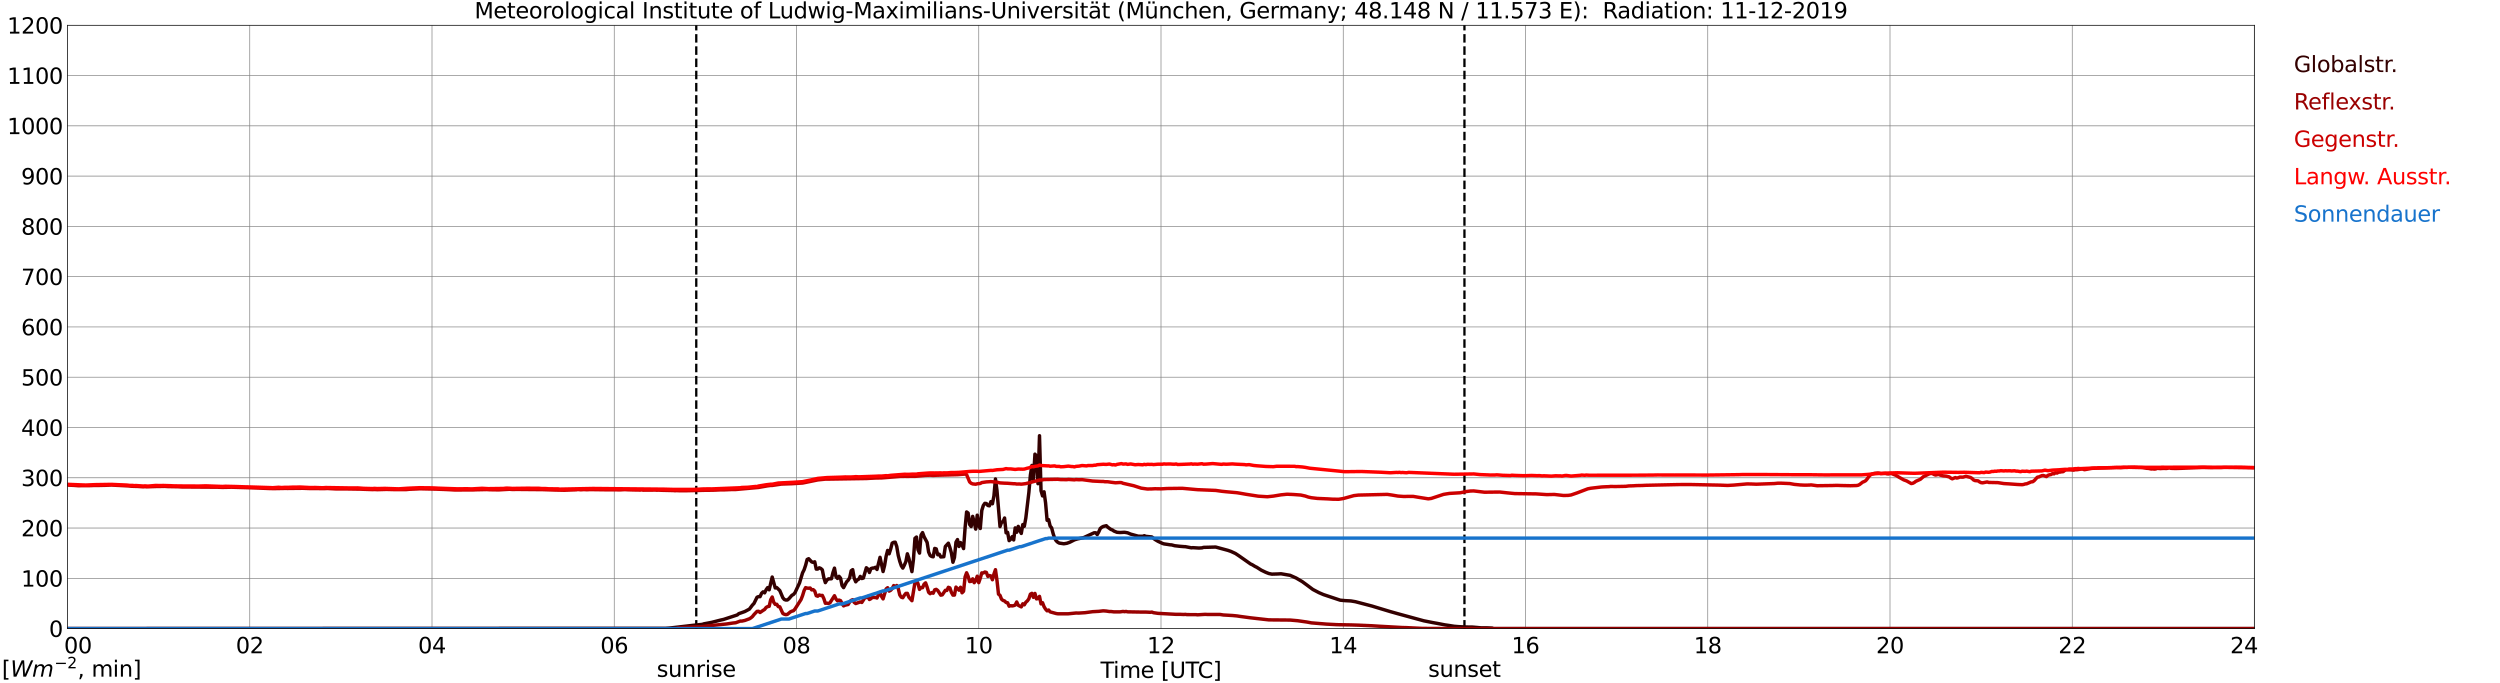 <?xml version="1.0" encoding="utf-8" standalone="no"?>
<!DOCTYPE svg PUBLIC "-//W3C//DTD SVG 1.1//EN"
  "http://www.w3.org/Graphics/SVG/1.1/DTD/svg11.dtd">
<svg xmlns:xlink="http://www.w3.org/1999/xlink" width="1085.4pt" height="296.64pt" viewBox="0 0 1085.4 296.64" xmlns="http://www.w3.org/2000/svg" version="1.1">
 <defs>
  <style type="text/css">*{stroke-linejoin: round; stroke-linecap: butt}</style>
 </defs>
 <g id="figure_1">
  <g id="patch_1">
   <path d="M 0 296.64 
L 1085.4 296.64 
L 1085.4 0 
L 0 0 
z
" style="fill: #ffffff"/>
  </g>
  <g id="axes_1">
   <g id="patch_2">
    <path d="M 29.306 272.909 
L 978.814 272.909 
L 978.814 10.976 
L 29.306 10.976 
z
" style="fill: #ffffff"/>
   </g>
   <g id="patch_3">
    <path d="M 978.814 272.909 
L 978.814 272.909 
L 978.814 10.976 
L 978.814 10.976 
z
" clip-path="url(#pdda3e55f4c)" style="fill: #d3d3d3; opacity: 0.25; stroke: #d3d3d3; stroke-linejoin: miter"/>
   </g>
   <g id="matplotlib.axis_1">
    <g id="xtick_1">
     <g id="line2d_1">
      <path d="M 29.306 272.909 
L 29.306 10.976 
" clip-path="url(#pdda3e55f4c)" style="fill: none; stroke: #808080; stroke-width: 0.3; stroke-linecap: square"/>
     </g>
     <g id="line2d_2"/>
     <g id="text_1">
      <!--    00 -->
      <g transform="translate(18.733 283.627) scale(0.095 -0.095)">
       <defs>
        <path id="DejaVuSans-20" transform="scale(0.016)"/>
        <path id="DejaVuSans-30" d="M 2034 4250 
Q 1547 4250 1301 3770 
Q 1056 3291 1056 2328 
Q 1056 1369 1301 889 
Q 1547 409 2034 409 
Q 2525 409 2770 889 
Q 3016 1369 3016 2328 
Q 3016 3291 2770 3770 
Q 2525 4250 2034 4250 
z
M 2034 4750 
Q 2819 4750 3233 4129 
Q 3647 3509 3647 2328 
Q 3647 1150 3233 529 
Q 2819 -91 2034 -91 
Q 1250 -91 836 529 
Q 422 1150 422 2328 
Q 422 3509 836 4129 
Q 1250 4750 2034 4750 
z
" transform="scale(0.016)"/>
       </defs>
       <use xlink:href="#DejaVuSans-20"/>
       <use xlink:href="#DejaVuSans-20" transform="translate(31.787 0)"/>
       <use xlink:href="#DejaVuSans-20" transform="translate(63.574 0)"/>
       <use xlink:href="#DejaVuSans-30" transform="translate(95.361 0)"/>
       <use xlink:href="#DejaVuSans-30" transform="translate(158.984 0)"/>
      </g>
     </g>
    </g>
    <g id="xtick_2">
     <g id="line2d_3">
      <path d="M 108.431 272.909 
L 108.431 10.976 
" clip-path="url(#pdda3e55f4c)" style="fill: none; stroke: #808080; stroke-width: 0.3; stroke-linecap: square"/>
     </g>
     <g id="line2d_4"/>
     <g id="text_2">
      <!-- 02 -->
      <g transform="translate(102.387 283.627) scale(0.095 -0.095)">
       <defs>
        <path id="DejaVuSans-32" d="M 1228 531 
L 3431 531 
L 3431 0 
L 469 0 
L 469 531 
Q 828 903 1448 1529 
Q 2069 2156 2228 2338 
Q 2531 2678 2651 2914 
Q 2772 3150 2772 3378 
Q 2772 3750 2511 3984 
Q 2250 4219 1831 4219 
Q 1534 4219 1204 4116 
Q 875 4013 500 3803 
L 500 4441 
Q 881 4594 1212 4672 
Q 1544 4750 1819 4750 
Q 2544 4750 2975 4387 
Q 3406 4025 3406 3419 
Q 3406 3131 3298 2873 
Q 3191 2616 2906 2266 
Q 2828 2175 2409 1742 
Q 1991 1309 1228 531 
z
" transform="scale(0.016)"/>
       </defs>
       <use xlink:href="#DejaVuSans-30"/>
       <use xlink:href="#DejaVuSans-32" transform="translate(63.623 0)"/>
      </g>
     </g>
    </g>
    <g id="xtick_3">
     <g id="line2d_5">
      <path d="M 187.557 272.909 
L 187.557 10.976 
" clip-path="url(#pdda3e55f4c)" style="fill: none; stroke: #808080; stroke-width: 0.3; stroke-linecap: square"/>
     </g>
     <g id="line2d_6"/>
     <g id="text_3">
      <!-- 04 -->
      <g transform="translate(181.513 283.627) scale(0.095 -0.095)">
       <defs>
        <path id="DejaVuSans-34" d="M 2419 4116 
L 825 1625 
L 2419 1625 
L 2419 4116 
z
M 2253 4666 
L 3047 4666 
L 3047 1625 
L 3713 1625 
L 3713 1100 
L 3047 1100 
L 3047 0 
L 2419 0 
L 2419 1100 
L 313 1100 
L 313 1709 
L 2253 4666 
z
" transform="scale(0.016)"/>
       </defs>
       <use xlink:href="#DejaVuSans-30"/>
       <use xlink:href="#DejaVuSans-34" transform="translate(63.623 0)"/>
      </g>
     </g>
    </g>
    <g id="xtick_4">
     <g id="line2d_7">
      <path d="M 266.683 272.909 
L 266.683 10.976 
" clip-path="url(#pdda3e55f4c)" style="fill: none; stroke: #808080; stroke-width: 0.3; stroke-linecap: square"/>
     </g>
     <g id="line2d_8"/>
     <g id="text_4">
      <!-- 06 -->
      <g transform="translate(260.638 283.627) scale(0.095 -0.095)">
       <defs>
        <path id="DejaVuSans-36" d="M 2113 2584 
Q 1688 2584 1439 2293 
Q 1191 2003 1191 1497 
Q 1191 994 1439 701 
Q 1688 409 2113 409 
Q 2538 409 2786 701 
Q 3034 994 3034 1497 
Q 3034 2003 2786 2293 
Q 2538 2584 2113 2584 
z
M 3366 4563 
L 3366 3988 
Q 3128 4100 2886 4159 
Q 2644 4219 2406 4219 
Q 1781 4219 1451 3797 
Q 1122 3375 1075 2522 
Q 1259 2794 1537 2939 
Q 1816 3084 2150 3084 
Q 2853 3084 3261 2657 
Q 3669 2231 3669 1497 
Q 3669 778 3244 343 
Q 2819 -91 2113 -91 
Q 1303 -91 875 529 
Q 447 1150 447 2328 
Q 447 3434 972 4092 
Q 1497 4750 2381 4750 
Q 2619 4750 2861 4703 
Q 3103 4656 3366 4563 
z
" transform="scale(0.016)"/>
       </defs>
       <use xlink:href="#DejaVuSans-30"/>
       <use xlink:href="#DejaVuSans-36" transform="translate(63.623 0)"/>
      </g>
     </g>
    </g>
    <g id="xtick_5">
     <g id="line2d_9">
      <path d="M 345.808 272.909 
L 345.808 10.976 
" clip-path="url(#pdda3e55f4c)" style="fill: none; stroke: #808080; stroke-width: 0.3; stroke-linecap: square"/>
     </g>
     <g id="line2d_10"/>
     <g id="text_5">
      <!-- 08 -->
      <g transform="translate(339.764 283.627) scale(0.095 -0.095)">
       <defs>
        <path id="DejaVuSans-38" d="M 2034 2216 
Q 1584 2216 1326 1975 
Q 1069 1734 1069 1313 
Q 1069 891 1326 650 
Q 1584 409 2034 409 
Q 2484 409 2743 651 
Q 3003 894 3003 1313 
Q 3003 1734 2745 1975 
Q 2488 2216 2034 2216 
z
M 1403 2484 
Q 997 2584 770 2862 
Q 544 3141 544 3541 
Q 544 4100 942 4425 
Q 1341 4750 2034 4750 
Q 2731 4750 3128 4425 
Q 3525 4100 3525 3541 
Q 3525 3141 3298 2862 
Q 3072 2584 2669 2484 
Q 3125 2378 3379 2068 
Q 3634 1759 3634 1313 
Q 3634 634 3220 271 
Q 2806 -91 2034 -91 
Q 1263 -91 848 271 
Q 434 634 434 1313 
Q 434 1759 690 2068 
Q 947 2378 1403 2484 
z
M 1172 3481 
Q 1172 3119 1398 2916 
Q 1625 2713 2034 2713 
Q 2441 2713 2670 2916 
Q 2900 3119 2900 3481 
Q 2900 3844 2670 4047 
Q 2441 4250 2034 4250 
Q 1625 4250 1398 4047 
Q 1172 3844 1172 3481 
z
" transform="scale(0.016)"/>
       </defs>
       <use xlink:href="#DejaVuSans-30"/>
       <use xlink:href="#DejaVuSans-38" transform="translate(63.623 0)"/>
      </g>
     </g>
    </g>
    <g id="xtick_6">
     <g id="line2d_11">
      <path d="M 424.934 272.909 
L 424.934 10.976 
" clip-path="url(#pdda3e55f4c)" style="fill: none; stroke: #808080; stroke-width: 0.3; stroke-linecap: square"/>
     </g>
     <g id="line2d_12"/>
     <g id="text_6">
      <!-- 10 -->
      <g transform="translate(418.89 283.627) scale(0.095 -0.095)">
       <defs>
        <path id="DejaVuSans-31" d="M 794 531 
L 1825 531 
L 1825 4091 
L 703 3866 
L 703 4441 
L 1819 4666 
L 2450 4666 
L 2450 531 
L 3481 531 
L 3481 0 
L 794 0 
L 794 531 
z
" transform="scale(0.016)"/>
       </defs>
       <use xlink:href="#DejaVuSans-31"/>
       <use xlink:href="#DejaVuSans-30" transform="translate(63.623 0)"/>
      </g>
     </g>
    </g>
    <g id="xtick_7">
     <g id="line2d_13">
      <path d="M 504.06 272.909 
L 504.06 10.976 
" clip-path="url(#pdda3e55f4c)" style="fill: none; stroke: #808080; stroke-width: 0.3; stroke-linecap: square"/>
     </g>
     <g id="line2d_14"/>
     <g id="text_7">
      <!-- 12 -->
      <g transform="translate(498.015 283.627) scale(0.095 -0.095)">
       <use xlink:href="#DejaVuSans-31"/>
       <use xlink:href="#DejaVuSans-32" transform="translate(63.623 0)"/>
      </g>
     </g>
    </g>
    <g id="xtick_8">
     <g id="line2d_15">
      <path d="M 583.185 272.909 
L 583.185 10.976 
" clip-path="url(#pdda3e55f4c)" style="fill: none; stroke: #808080; stroke-width: 0.3; stroke-linecap: square"/>
     </g>
     <g id="line2d_16"/>
     <g id="text_8">
      <!-- 14 -->
      <g transform="translate(577.141 283.627) scale(0.095 -0.095)">
       <use xlink:href="#DejaVuSans-31"/>
       <use xlink:href="#DejaVuSans-34" transform="translate(63.623 0)"/>
      </g>
     </g>
    </g>
    <g id="xtick_9">
     <g id="line2d_17">
      <path d="M 662.311 272.909 
L 662.311 10.976 
" clip-path="url(#pdda3e55f4c)" style="fill: none; stroke: #808080; stroke-width: 0.3; stroke-linecap: square"/>
     </g>
     <g id="line2d_18"/>
     <g id="text_9">
      <!-- 16 -->
      <g transform="translate(656.267 283.627) scale(0.095 -0.095)">
       <use xlink:href="#DejaVuSans-31"/>
       <use xlink:href="#DejaVuSans-36" transform="translate(63.623 0)"/>
      </g>
     </g>
    </g>
    <g id="xtick_10">
     <g id="line2d_19">
      <path d="M 741.437 272.909 
L 741.437 10.976 
" clip-path="url(#pdda3e55f4c)" style="fill: none; stroke: #808080; stroke-width: 0.3; stroke-linecap: square"/>
     </g>
     <g id="line2d_20"/>
     <g id="text_10">
      <!-- 18 -->
      <g transform="translate(735.392 283.627) scale(0.095 -0.095)">
       <use xlink:href="#DejaVuSans-31"/>
       <use xlink:href="#DejaVuSans-38" transform="translate(63.623 0)"/>
      </g>
     </g>
    </g>
    <g id="xtick_11">
     <g id="line2d_21">
      <path d="M 820.562 272.909 
L 820.562 10.976 
" clip-path="url(#pdda3e55f4c)" style="fill: none; stroke: #808080; stroke-width: 0.3; stroke-linecap: square"/>
     </g>
     <g id="line2d_22"/>
     <g id="text_11">
      <!-- 20 -->
      <g transform="translate(814.518 283.627) scale(0.095 -0.095)">
       <use xlink:href="#DejaVuSans-32"/>
       <use xlink:href="#DejaVuSans-30" transform="translate(63.623 0)"/>
      </g>
     </g>
    </g>
    <g id="xtick_12">
     <g id="line2d_23">
      <path d="M 899.688 272.909 
L 899.688 10.976 
" clip-path="url(#pdda3e55f4c)" style="fill: none; stroke: #808080; stroke-width: 0.3; stroke-linecap: square"/>
     </g>
     <g id="line2d_24"/>
     <g id="text_12">
      <!-- 22 -->
      <g transform="translate(893.644 283.627) scale(0.095 -0.095)">
       <use xlink:href="#DejaVuSans-32"/>
       <use xlink:href="#DejaVuSans-32" transform="translate(63.623 0)"/>
      </g>
     </g>
    </g>
    <g id="xtick_13">
     <g id="line2d_25">
      <path d="M 978.814 272.909 
L 978.814 10.976 
" clip-path="url(#pdda3e55f4c)" style="fill: none; stroke: #808080; stroke-width: 0.3; stroke-linecap: square"/>
     </g>
     <g id="line2d_26"/>
     <g id="text_13">
      <!-- 24    -->
      <g transform="translate(968.241 283.627) scale(0.095 -0.095)">
       <use xlink:href="#DejaVuSans-32"/>
       <use xlink:href="#DejaVuSans-34" transform="translate(63.623 0)"/>
       <use xlink:href="#DejaVuSans-20" transform="translate(127.246 0)"/>
       <use xlink:href="#DejaVuSans-20" transform="translate(159.033 0)"/>
       <use xlink:href="#DejaVuSans-20" transform="translate(190.82 0)"/>
      </g>
     </g>
    </g>
    <g id="text_14">
     <!-- Time [UTC] -->
     <g transform="translate(477.806 294.322) scale(0.095 -0.095)">
      <defs>
       <path id="DejaVuSans-54" d="M -19 4666 
L 3928 4666 
L 3928 4134 
L 2272 4134 
L 2272 0 
L 1638 0 
L 1638 4134 
L -19 4134 
L -19 4666 
z
" transform="scale(0.016)"/>
       <path id="DejaVuSans-69" d="M 603 3500 
L 1178 3500 
L 1178 0 
L 603 0 
L 603 3500 
z
M 603 4863 
L 1178 4863 
L 1178 4134 
L 603 4134 
L 603 4863 
z
" transform="scale(0.016)"/>
       <path id="DejaVuSans-6d" d="M 3328 2828 
Q 3544 3216 3844 3400 
Q 4144 3584 4550 3584 
Q 5097 3584 5394 3201 
Q 5691 2819 5691 2113 
L 5691 0 
L 5113 0 
L 5113 2094 
Q 5113 2597 4934 2840 
Q 4756 3084 4391 3084 
Q 3944 3084 3684 2787 
Q 3425 2491 3425 1978 
L 3425 0 
L 2847 0 
L 2847 2094 
Q 2847 2600 2669 2842 
Q 2491 3084 2119 3084 
Q 1678 3084 1418 2786 
Q 1159 2488 1159 1978 
L 1159 0 
L 581 0 
L 581 3500 
L 1159 3500 
L 1159 2956 
Q 1356 3278 1631 3431 
Q 1906 3584 2284 3584 
Q 2666 3584 2933 3390 
Q 3200 3197 3328 2828 
z
" transform="scale(0.016)"/>
       <path id="DejaVuSans-65" d="M 3597 1894 
L 3597 1613 
L 953 1613 
Q 991 1019 1311 708 
Q 1631 397 2203 397 
Q 2534 397 2845 478 
Q 3156 559 3463 722 
L 3463 178 
Q 3153 47 2828 -22 
Q 2503 -91 2169 -91 
Q 1331 -91 842 396 
Q 353 884 353 1716 
Q 353 2575 817 3079 
Q 1281 3584 2069 3584 
Q 2775 3584 3186 3129 
Q 3597 2675 3597 1894 
z
M 3022 2063 
Q 3016 2534 2758 2815 
Q 2500 3097 2075 3097 
Q 1594 3097 1305 2825 
Q 1016 2553 972 2059 
L 3022 2063 
z
" transform="scale(0.016)"/>
       <path id="DejaVuSans-5b" d="M 550 4863 
L 1875 4863 
L 1875 4416 
L 1125 4416 
L 1125 -397 
L 1875 -397 
L 1875 -844 
L 550 -844 
L 550 4863 
z
" transform="scale(0.016)"/>
       <path id="DejaVuSans-55" d="M 556 4666 
L 1191 4666 
L 1191 1831 
Q 1191 1081 1462 751 
Q 1734 422 2344 422 
Q 2950 422 3222 751 
Q 3494 1081 3494 1831 
L 3494 4666 
L 4128 4666 
L 4128 1753 
Q 4128 841 3676 375 
Q 3225 -91 2344 -91 
Q 1459 -91 1007 375 
Q 556 841 556 1753 
L 556 4666 
z
" transform="scale(0.016)"/>
       <path id="DejaVuSans-43" d="M 4122 4306 
L 4122 3641 
Q 3803 3938 3442 4084 
Q 3081 4231 2675 4231 
Q 1875 4231 1450 3742 
Q 1025 3253 1025 2328 
Q 1025 1406 1450 917 
Q 1875 428 2675 428 
Q 3081 428 3442 575 
Q 3803 722 4122 1019 
L 4122 359 
Q 3791 134 3420 21 
Q 3050 -91 2638 -91 
Q 1578 -91 968 557 
Q 359 1206 359 2328 
Q 359 3453 968 4101 
Q 1578 4750 2638 4750 
Q 3056 4750 3426 4639 
Q 3797 4528 4122 4306 
z
" transform="scale(0.016)"/>
       <path id="DejaVuSans-5d" d="M 1947 4863 
L 1947 -844 
L 622 -844 
L 622 -397 
L 1369 -397 
L 1369 4416 
L 622 4416 
L 622 4863 
L 1947 4863 
z
" transform="scale(0.016)"/>
      </defs>
      <use xlink:href="#DejaVuSans-54"/>
      <use xlink:href="#DejaVuSans-69" transform="translate(57.959 0)"/>
      <use xlink:href="#DejaVuSans-6d" transform="translate(85.742 0)"/>
      <use xlink:href="#DejaVuSans-65" transform="translate(183.154 0)"/>
      <use xlink:href="#DejaVuSans-20" transform="translate(244.678 0)"/>
      <use xlink:href="#DejaVuSans-5b" transform="translate(276.465 0)"/>
      <use xlink:href="#DejaVuSans-55" transform="translate(315.479 0)"/>
      <use xlink:href="#DejaVuSans-54" transform="translate(388.672 0)"/>
      <use xlink:href="#DejaVuSans-43" transform="translate(443.881 0)"/>
      <use xlink:href="#DejaVuSans-5d" transform="translate(513.705 0)"/>
     </g>
    </g>
   </g>
   <g id="matplotlib.axis_2">
    <g id="ytick_1">
     <g id="line2d_27">
      <path d="M 29.306 272.909 
L 978.814 272.909 
" clip-path="url(#pdda3e55f4c)" style="fill: none; stroke: #808080; stroke-width: 0.3; stroke-linecap: square"/>
     </g>
     <g id="line2d_28"/>
     <g id="text_15">
      <!-- 0 -->
      <g transform="translate(21.261 276.518) scale(0.095 -0.095)">
       <use xlink:href="#DejaVuSans-30"/>
      </g>
     </g>
    </g>
    <g id="ytick_2">
     <g id="line2d_29">
      <path d="M 29.306 251.081 
L 978.814 251.081 
" clip-path="url(#pdda3e55f4c)" style="fill: none; stroke: #808080; stroke-width: 0.3; stroke-linecap: square"/>
     </g>
     <g id="line2d_30"/>
     <g id="text_16">
      <!-- 100 -->
      <g transform="translate(9.173 254.69) scale(0.095 -0.095)">
       <use xlink:href="#DejaVuSans-31"/>
       <use xlink:href="#DejaVuSans-30" transform="translate(63.623 0)"/>
       <use xlink:href="#DejaVuSans-30" transform="translate(127.246 0)"/>
      </g>
     </g>
    </g>
    <g id="ytick_3">
     <g id="line2d_31">
      <path d="M 29.306 229.253 
L 978.814 229.253 
" clip-path="url(#pdda3e55f4c)" style="fill: none; stroke: #808080; stroke-width: 0.3; stroke-linecap: square"/>
     </g>
     <g id="line2d_32"/>
     <g id="text_17">
      <!-- 200 -->
      <g transform="translate(9.173 232.863) scale(0.095 -0.095)">
       <use xlink:href="#DejaVuSans-32"/>
       <use xlink:href="#DejaVuSans-30" transform="translate(63.623 0)"/>
       <use xlink:href="#DejaVuSans-30" transform="translate(127.246 0)"/>
      </g>
     </g>
    </g>
    <g id="ytick_4">
     <g id="line2d_33">
      <path d="M 29.306 207.426 
L 978.814 207.426 
" clip-path="url(#pdda3e55f4c)" style="fill: none; stroke: #808080; stroke-width: 0.3; stroke-linecap: square"/>
     </g>
     <g id="line2d_34"/>
     <g id="text_18">
      <!-- 300 -->
      <g transform="translate(9.173 211.035) scale(0.095 -0.095)">
       <defs>
        <path id="DejaVuSans-33" d="M 2597 2516 
Q 3050 2419 3304 2112 
Q 3559 1806 3559 1356 
Q 3559 666 3084 287 
Q 2609 -91 1734 -91 
Q 1441 -91 1130 -33 
Q 819 25 488 141 
L 488 750 
Q 750 597 1062 519 
Q 1375 441 1716 441 
Q 2309 441 2620 675 
Q 2931 909 2931 1356 
Q 2931 1769 2642 2001 
Q 2353 2234 1838 2234 
L 1294 2234 
L 1294 2753 
L 1863 2753 
Q 2328 2753 2575 2939 
Q 2822 3125 2822 3475 
Q 2822 3834 2567 4026 
Q 2313 4219 1838 4219 
Q 1578 4219 1281 4162 
Q 984 4106 628 3988 
L 628 4550 
Q 988 4650 1302 4700 
Q 1616 4750 1894 4750 
Q 2613 4750 3031 4423 
Q 3450 4097 3450 3541 
Q 3450 3153 3228 2886 
Q 3006 2619 2597 2516 
z
" transform="scale(0.016)"/>
       </defs>
       <use xlink:href="#DejaVuSans-33"/>
       <use xlink:href="#DejaVuSans-30" transform="translate(63.623 0)"/>
       <use xlink:href="#DejaVuSans-30" transform="translate(127.246 0)"/>
      </g>
     </g>
    </g>
    <g id="ytick_5">
     <g id="line2d_35">
      <path d="M 29.306 185.598 
L 978.814 185.598 
" clip-path="url(#pdda3e55f4c)" style="fill: none; stroke: #808080; stroke-width: 0.3; stroke-linecap: square"/>
     </g>
     <g id="line2d_36"/>
     <g id="text_19">
      <!-- 400 -->
      <g transform="translate(9.173 189.207) scale(0.095 -0.095)">
       <use xlink:href="#DejaVuSans-34"/>
       <use xlink:href="#DejaVuSans-30" transform="translate(63.623 0)"/>
       <use xlink:href="#DejaVuSans-30" transform="translate(127.246 0)"/>
      </g>
     </g>
    </g>
    <g id="ytick_6">
     <g id="line2d_37">
      <path d="M 29.306 163.77 
L 978.814 163.77 
" clip-path="url(#pdda3e55f4c)" style="fill: none; stroke: #808080; stroke-width: 0.3; stroke-linecap: square"/>
     </g>
     <g id="line2d_38"/>
     <g id="text_20">
      <!-- 500 -->
      <g transform="translate(9.173 167.379) scale(0.095 -0.095)">
       <defs>
        <path id="DejaVuSans-35" d="M 691 4666 
L 3169 4666 
L 3169 4134 
L 1269 4134 
L 1269 2991 
Q 1406 3038 1543 3061 
Q 1681 3084 1819 3084 
Q 2600 3084 3056 2656 
Q 3513 2228 3513 1497 
Q 3513 744 3044 326 
Q 2575 -91 1722 -91 
Q 1428 -91 1123 -41 
Q 819 9 494 109 
L 494 744 
Q 775 591 1075 516 
Q 1375 441 1709 441 
Q 2250 441 2565 725 
Q 2881 1009 2881 1497 
Q 2881 1984 2565 2268 
Q 2250 2553 1709 2553 
Q 1456 2553 1204 2497 
Q 953 2441 691 2322 
L 691 4666 
z
" transform="scale(0.016)"/>
       </defs>
       <use xlink:href="#DejaVuSans-35"/>
       <use xlink:href="#DejaVuSans-30" transform="translate(63.623 0)"/>
       <use xlink:href="#DejaVuSans-30" transform="translate(127.246 0)"/>
      </g>
     </g>
    </g>
    <g id="ytick_7">
     <g id="line2d_39">
      <path d="M 29.306 141.942 
L 978.814 141.942 
" clip-path="url(#pdda3e55f4c)" style="fill: none; stroke: #808080; stroke-width: 0.3; stroke-linecap: square"/>
     </g>
     <g id="line2d_40"/>
     <g id="text_21">
      <!-- 600 -->
      <g transform="translate(9.173 145.551) scale(0.095 -0.095)">
       <use xlink:href="#DejaVuSans-36"/>
       <use xlink:href="#DejaVuSans-30" transform="translate(63.623 0)"/>
       <use xlink:href="#DejaVuSans-30" transform="translate(127.246 0)"/>
      </g>
     </g>
    </g>
    <g id="ytick_8">
     <g id="line2d_41">
      <path d="M 29.306 120.114 
L 978.814 120.114 
" clip-path="url(#pdda3e55f4c)" style="fill: none; stroke: #808080; stroke-width: 0.3; stroke-linecap: square"/>
     </g>
     <g id="line2d_42"/>
     <g id="text_22">
      <!-- 700 -->
      <g transform="translate(9.173 123.724) scale(0.095 -0.095)">
       <defs>
        <path id="DejaVuSans-37" d="M 525 4666 
L 3525 4666 
L 3525 4397 
L 1831 0 
L 1172 0 
L 2766 4134 
L 525 4134 
L 525 4666 
z
" transform="scale(0.016)"/>
       </defs>
       <use xlink:href="#DejaVuSans-37"/>
       <use xlink:href="#DejaVuSans-30" transform="translate(63.623 0)"/>
       <use xlink:href="#DejaVuSans-30" transform="translate(127.246 0)"/>
      </g>
     </g>
    </g>
    <g id="ytick_9">
     <g id="line2d_43">
      <path d="M 29.306 98.287 
L 978.814 98.287 
" clip-path="url(#pdda3e55f4c)" style="fill: none; stroke: #808080; stroke-width: 0.3; stroke-linecap: square"/>
     </g>
     <g id="line2d_44"/>
     <g id="text_23">
      <!-- 800 -->
      <g transform="translate(9.173 101.896) scale(0.095 -0.095)">
       <use xlink:href="#DejaVuSans-38"/>
       <use xlink:href="#DejaVuSans-30" transform="translate(63.623 0)"/>
       <use xlink:href="#DejaVuSans-30" transform="translate(127.246 0)"/>
      </g>
     </g>
    </g>
    <g id="ytick_10">
     <g id="line2d_45">
      <path d="M 29.306 76.459 
L 978.814 76.459 
" clip-path="url(#pdda3e55f4c)" style="fill: none; stroke: #808080; stroke-width: 0.3; stroke-linecap: square"/>
     </g>
     <g id="line2d_46"/>
     <g id="text_24">
      <!-- 900 -->
      <g transform="translate(9.173 80.068) scale(0.095 -0.095)">
       <defs>
        <path id="DejaVuSans-39" d="M 703 97 
L 703 672 
Q 941 559 1184 500 
Q 1428 441 1663 441 
Q 2288 441 2617 861 
Q 2947 1281 2994 2138 
Q 2813 1869 2534 1725 
Q 2256 1581 1919 1581 
Q 1219 1581 811 2004 
Q 403 2428 403 3163 
Q 403 3881 828 4315 
Q 1253 4750 1959 4750 
Q 2769 4750 3195 4129 
Q 3622 3509 3622 2328 
Q 3622 1225 3098 567 
Q 2575 -91 1691 -91 
Q 1453 -91 1209 -44 
Q 966 3 703 97 
z
M 1959 2075 
Q 2384 2075 2632 2365 
Q 2881 2656 2881 3163 
Q 2881 3666 2632 3958 
Q 2384 4250 1959 4250 
Q 1534 4250 1286 3958 
Q 1038 3666 1038 3163 
Q 1038 2656 1286 2365 
Q 1534 2075 1959 2075 
z
" transform="scale(0.016)"/>
       </defs>
       <use xlink:href="#DejaVuSans-39"/>
       <use xlink:href="#DejaVuSans-30" transform="translate(63.623 0)"/>
       <use xlink:href="#DejaVuSans-30" transform="translate(127.246 0)"/>
      </g>
     </g>
    </g>
    <g id="ytick_11">
     <g id="line2d_47">
      <path d="M 29.306 54.631 
L 978.814 54.631 
" clip-path="url(#pdda3e55f4c)" style="fill: none; stroke: #808080; stroke-width: 0.3; stroke-linecap: square"/>
     </g>
     <g id="line2d_48"/>
     <g id="text_25">
      <!-- 1000 -->
      <g transform="translate(3.128 58.24) scale(0.095 -0.095)">
       <use xlink:href="#DejaVuSans-31"/>
       <use xlink:href="#DejaVuSans-30" transform="translate(63.623 0)"/>
       <use xlink:href="#DejaVuSans-30" transform="translate(127.246 0)"/>
       <use xlink:href="#DejaVuSans-30" transform="translate(190.869 0)"/>
      </g>
     </g>
    </g>
    <g id="ytick_12">
     <g id="line2d_49">
      <path d="M 29.306 32.803 
L 978.814 32.803 
" clip-path="url(#pdda3e55f4c)" style="fill: none; stroke: #808080; stroke-width: 0.3; stroke-linecap: square"/>
     </g>
     <g id="line2d_50"/>
     <g id="text_26">
      <!-- 1100 -->
      <g transform="translate(3.128 36.413) scale(0.095 -0.095)">
       <use xlink:href="#DejaVuSans-31"/>
       <use xlink:href="#DejaVuSans-31" transform="translate(63.623 0)"/>
       <use xlink:href="#DejaVuSans-30" transform="translate(127.246 0)"/>
       <use xlink:href="#DejaVuSans-30" transform="translate(190.869 0)"/>
      </g>
     </g>
    </g>
    <g id="ytick_13">
     <g id="line2d_51">
      <path d="M 29.306 10.976 
L 978.814 10.976 
" clip-path="url(#pdda3e55f4c)" style="fill: none; stroke: #808080; stroke-width: 0.3; stroke-linecap: square"/>
     </g>
     <g id="line2d_52"/>
     <g id="text_27">
      <!-- 1200 -->
      <g transform="translate(3.128 14.585) scale(0.095 -0.095)">
       <use xlink:href="#DejaVuSans-31"/>
       <use xlink:href="#DejaVuSans-32" transform="translate(63.623 0)"/>
       <use xlink:href="#DejaVuSans-30" transform="translate(127.246 0)"/>
       <use xlink:href="#DejaVuSans-30" transform="translate(190.869 0)"/>
      </g>
     </g>
    </g>
   </g>
   <g id="line2d_53">
    <path d="M 302.289 272.909 
L 302.289 10.976 
" clip-path="url(#pdda3e55f4c)" style="fill: none; stroke-dasharray: 3.7,1.6; stroke-dashoffset: 0; stroke: #000000"/>
   </g>
   <g id="line2d_54">
    <path d="M 635.804 272.909 
L 635.804 10.976 
" clip-path="url(#pdda3e55f4c)" style="fill: none; stroke-dasharray: 3.7,1.6; stroke-dashoffset: 0; stroke: #000000"/>
   </g>
   <g id="line2d_55">
    <path d="M 29.306 272.909 
L 289.102 272.811 
L 290.42 272.708 
L 300.971 271.488 
L 304.927 271.075 
L 305.586 270.848 
L 308.883 270.228 
L 312.839 269.216 
L 314.158 268.925 
L 320.093 266.983 
L 320.752 266.424 
L 322.071 265.97 
L 323.39 265.494 
L 325.368 264.44 
L 326.686 262.682 
L 327.346 262.001 
L 328.665 259.314 
L 329.324 259.024 
L 329.983 259.046 
L 330.643 257.577 
L 331.302 256.957 
L 331.961 257.391 
L 332.621 256.047 
L 333.28 255.117 
L 333.94 256.069 
L 335.258 250.529 
L 336.577 255.263 
L 337.236 255.117 
L 338.555 256.398 
L 339.874 259.52 
L 340.533 260.286 
L 341.193 260.513 
L 341.852 260.491 
L 342.512 259.954 
L 343.83 258.446 
L 344.49 258.094 
L 345.149 257.33 
L 347.127 253.072 
L 348.446 248.689 
L 349.105 247.388 
L 349.765 245.423 
L 350.424 242.902 
L 351.083 242.57 
L 352.402 243.956 
L 353.062 244.162 
L 353.721 243.915 
L 354.38 247.078 
L 355.04 247.056 
L 355.699 246.519 
L 356.359 246.807 
L 357.018 247.388 
L 357.677 250.778 
L 358.337 252.947 
L 358.996 251.873 
L 359.655 251.334 
L 360.974 251.273 
L 361.634 248.606 
L 362.293 246.663 
L 362.952 250.404 
L 363.612 251.129 
L 364.271 250.219 
L 364.93 251.005 
L 365.59 254.209 
L 366.249 255.117 
L 367.568 252.596 
L 368.227 251.935 
L 368.887 250.88 
L 369.546 247.8 
L 370.206 247.324 
L 370.865 251.024 
L 371.524 252.596 
L 372.184 251.81 
L 372.843 251.459 
L 373.502 250.26 
L 374.162 251.171 
L 374.821 250.983 
L 376.14 246.497 
L 376.799 247.078 
L 377.459 248.545 
L 378.118 246.87 
L 378.777 246.643 
L 379.437 246.602 
L 380.096 246.292 
L 380.756 247.242 
L 382.074 241.972 
L 383.393 248.132 
L 384.053 245.506 
L 384.712 241.538 
L 385.371 238.973 
L 386.031 240.442 
L 386.69 238.375 
L 387.349 235.813 
L 388.009 235.461 
L 388.668 235.398 
L 389.328 237.258 
L 389.987 241.165 
L 390.646 243.708 
L 391.306 245.631 
L 391.965 246.643 
L 392.624 245.362 
L 393.284 243.832 
L 393.943 240.442 
L 394.603 242.446 
L 395.921 248.171 
L 396.581 242.839 
L 397.24 233.724 
L 397.899 233.165 
L 398.559 238.663 
L 399.218 240.132 
L 399.878 232.318 
L 400.537 231.244 
L 401.196 233.021 
L 402.515 235.503 
L 403.175 239.676 
L 403.834 241.187 
L 404.493 241.599 
L 405.153 241.743 
L 405.812 238.107 
L 406.471 238.312 
L 407.131 240.855 
L 407.79 240.628 
L 408.45 241.806 
L 409.768 241.702 
L 410.428 237.258 
L 411.746 235.832 
L 412.406 237.714 
L 413.065 240.11 
L 413.725 244.101 
L 414.384 242.053 
L 415.043 235.398 
L 415.703 234.261 
L 416.362 237.258 
L 417.022 235.564 
L 417.681 236.576 
L 418.34 238.168 
L 419 229.218 
L 419.659 222.273 
L 420.318 222.749 
L 420.978 227.708 
L 421.637 228.598 
L 422.297 224.196 
L 422.956 226.695 
L 423.615 229.714 
L 424.275 223.678 
L 424.934 228.288 
L 425.593 229.445 
L 426.253 221.611 
L 426.912 219.483 
L 427.572 218.531 
L 428.231 218.614 
L 428.89 219.461 
L 429.55 219.605 
L 430.209 217.787 
L 430.869 218.717 
L 431.528 215.286 
L 432.187 207.947 
L 432.847 212.95 
L 434.165 228.618 
L 434.825 226.758 
L 435.484 226.531 
L 436.144 224.899 
L 436.803 231.327 
L 437.462 231.139 
L 438.122 234.717 
L 438.781 234.158 
L 439.44 233.001 
L 440.1 234.426 
L 440.759 229.197 
L 441.419 231.078 
L 442.078 228.535 
L 442.737 230.251 
L 443.397 231.595 
L 444.056 227.749 
L 444.716 228.494 
L 445.375 224.857 
L 446.694 213.797 
L 447.353 206.295 
L 448.012 202.078 
L 448.672 208.259 
L 449.331 197.18 
L 449.991 197.924 
L 450.65 209.995 
L 451.309 189.18 
L 451.969 213.013 
L 452.628 215.308 
L 453.287 213.529 
L 453.947 218.346 
L 454.606 225.89 
L 455.266 225.621 
L 455.925 228.371 
L 456.584 229.197 
L 457.244 231.72 
L 457.903 233.745 
L 458.563 234.8 
L 459.222 235.42 
L 459.881 235.791 
L 461.859 236.081 
L 463.178 235.874 
L 464.497 235.398 
L 466.475 234.385 
L 467.794 233.972 
L 470.431 233.435 
L 475.047 231.305 
L 475.706 231.305 
L 476.366 232.091 
L 477.025 230.954 
L 477.685 229.465 
L 478.344 228.908 
L 479.003 228.557 
L 480.322 228.247 
L 480.981 228.908 
L 482.3 229.858 
L 482.96 230.087 
L 483.619 230.561 
L 484.938 231.1 
L 486.256 231.202 
L 488.235 231.1 
L 489.553 231.327 
L 490.872 231.884 
L 494.169 232.794 
L 496.147 232.835 
L 496.807 232.586 
L 497.466 232.855 
L 500.103 233.126 
L 501.422 234.219 
L 502.741 235.005 
L 504.719 235.935 
L 505.379 236.142 
L 506.697 236.328 
L 508.016 236.535 
L 508.675 236.576 
L 509.994 236.928 
L 511.972 237.155 
L 513.95 237.321 
L 514.61 237.34 
L 517.247 237.838 
L 517.907 237.775 
L 520.544 237.941 
L 521.863 237.858 
L 522.522 237.65 
L 527.797 237.506 
L 533.073 238.934 
L 534.391 239.388 
L 536.369 240.298 
L 537.688 241.165 
L 542.963 244.864 
L 543.623 245.155 
L 544.941 245.96 
L 545.601 246.27 
L 547.579 247.532 
L 549.557 248.484 
L 550.876 248.999 
L 552.195 249.267 
L 554.832 249.186 
L 556.151 249.103 
L 560.107 249.784 
L 562.745 250.963 
L 565.382 252.513 
L 567.36 253.96 
L 569.998 255.925 
L 572.635 257.308 
L 574.613 258.155 
L 581.867 260.574 
L 583.845 260.762 
L 586.482 260.906 
L 588.46 261.235 
L 595.714 263.139 
L 598.351 263.944 
L 603.626 265.535 
L 606.923 266.465 
L 618.133 269.525 
L 622.089 270.311 
L 624.067 270.663 
L 627.364 271.302 
L 628.683 271.488 
L 631.32 271.903 
L 633.298 272.066 
L 634.617 272.13 
L 637.255 272.232 
L 639.233 272.254 
L 641.211 272.418 
L 643.189 272.605 
L 645.827 272.605 
L 647.805 272.688 
L 648.464 272.909 
L 978.154 272.909 
L 978.154 272.909 
" clip-path="url(#pdda3e55f4c)" style="fill: none; stroke: #330000; stroke-width: 1.5; stroke-linecap: square"/>
   </g>
   <g id="line2d_56">
    <path d="M 29.306 272.909 
L 293.717 272.909 
L 294.377 272.575 
L 298.333 272.306 
L 302.949 272.101 
L 304.267 272.101 
L 306.246 271.831 
L 315.477 270.901 
L 318.114 270.508 
L 319.433 270.364 
L 321.411 269.641 
L 322.071 269.661 
L 323.39 269.373 
L 325.368 268.648 
L 326.027 268.235 
L 326.686 267.677 
L 327.346 266.83 
L 328.665 265.444 
L 329.324 265.383 
L 329.983 265.92 
L 331.302 265.009 
L 331.961 264.597 
L 332.621 263.728 
L 333.28 263.357 
L 333.94 263.233 
L 334.599 260.38 
L 335.258 259.201 
L 335.918 261.475 
L 336.577 262.405 
L 337.236 262.344 
L 337.896 263.357 
L 338.555 263.46 
L 339.874 266.354 
L 340.533 266.686 
L 341.193 266.849 
L 341.852 266.747 
L 343.171 265.651 
L 343.83 265.341 
L 344.49 265.156 
L 345.149 264.411 
L 347.787 260.277 
L 348.446 258.581 
L 349.105 256.433 
L 349.765 255.13 
L 350.424 255.337 
L 351.083 255.379 
L 351.743 255.296 
L 352.402 256.101 
L 353.062 255.999 
L 353.721 256.619 
L 354.38 258.623 
L 355.04 258.852 
L 355.699 258.313 
L 356.359 258.54 
L 357.018 258.5 
L 357.677 259.884 
L 358.337 261.91 
L 358.996 261.868 
L 359.655 261.993 
L 360.315 261.744 
L 362.293 258.644 
L 362.952 260.07 
L 363.612 260.877 
L 364.271 260.526 
L 364.93 260.773 
L 365.59 262.034 
L 366.249 263.047 
L 366.909 262.737 
L 368.227 262.447 
L 368.887 261.351 
L 369.546 260.648 
L 370.206 260.36 
L 370.865 261.539 
L 371.524 262.034 
L 373.502 261.331 
L 374.162 261.558 
L 375.481 259.533 
L 376.14 259.408 
L 376.799 258.954 
L 377.459 260.277 
L 378.118 259.926 
L 378.777 259.284 
L 379.437 259.408 
L 380.096 259.408 
L 380.756 259.635 
L 381.415 258.188 
L 382.074 257.217 
L 382.734 258.954 
L 383.393 260.009 
L 384.712 255.689 
L 385.371 255.172 
L 386.031 256.638 
L 386.69 256.287 
L 387.349 255.543 
L 388.009 254.242 
L 388.668 254.737 
L 389.328 254.2 
L 389.987 255.523 
L 390.646 258.313 
L 391.306 259.284 
L 391.965 259.491 
L 392.624 258.437 
L 393.284 257.632 
L 393.943 257.61 
L 394.603 259.284 
L 395.921 260.794 
L 397.24 252.897 
L 397.899 252.111 
L 398.559 253.414 
L 399.218 255.894 
L 399.878 255.089 
L 400.537 255.15 
L 401.196 253.641 
L 401.856 253.063 
L 402.515 254.903 
L 403.175 257.156 
L 403.834 257.756 
L 404.493 257.3 
L 405.153 257.549 
L 405.812 256.082 
L 406.471 255.874 
L 407.131 256.37 
L 408.45 258.396 
L 409.109 258.251 
L 410.428 256.287 
L 411.087 256.35 
L 411.746 254.986 
L 412.406 255.255 
L 413.065 257.175 
L 413.725 258.376 
L 414.384 258.354 
L 415.043 254.903 
L 416.362 256.245 
L 417.022 254.964 
L 417.681 257.363 
L 418.34 256.702 
L 419 250.5 
L 419.659 248.68 
L 420.318 250.21 
L 420.978 252.485 
L 421.637 252.38 
L 422.297 251.306 
L 422.956 252.98 
L 423.615 252.092 
L 424.275 250.169 
L 424.934 252.96 
L 425.593 251.037 
L 426.253 248.721 
L 426.912 248.785 
L 427.572 248.35 
L 428.231 248.516 
L 428.89 250.252 
L 429.55 249.881 
L 430.209 250.044 
L 430.869 251.699 
L 431.528 249.219 
L 432.187 247.338 
L 432.847 251.989 
L 433.506 257.942 
L 434.165 258.478 
L 434.825 260.153 
L 435.484 260.69 
L 436.144 260.917 
L 436.803 261.58 
L 437.462 261.702 
L 438.122 263.191 
L 438.781 262.964 
L 439.44 263.067 
L 440.1 262.944 
L 440.759 262.696 
L 441.419 261.351 
L 442.078 262.798 
L 443.397 263.481 
L 444.056 262.137 
L 444.716 262.593 
L 445.375 261.475 
L 446.034 260.897 
L 446.694 259.967 
L 447.353 257.961 
L 448.012 257.61 
L 448.672 259.347 
L 449.331 257.651 
L 449.991 260.009 
L 450.65 259.884 
L 451.309 258.932 
L 451.969 262.178 
L 452.628 261.683 
L 453.287 263.398 
L 453.947 264.472 
L 454.606 265.197 
L 455.266 264.846 
L 455.925 265.651 
L 458.563 266.374 
L 459.222 266.478 
L 461.859 266.498 
L 463.838 266.478 
L 467.134 266.147 
L 468.453 266.168 
L 471.091 266.002 
L 474.388 265.568 
L 477.025 265.424 
L 479.003 265.197 
L 480.322 265.3 
L 481.641 265.507 
L 482.3 265.485 
L 483.619 265.651 
L 486.256 265.651 
L 487.575 265.466 
L 488.235 265.568 
L 488.894 265.466 
L 489.553 265.631 
L 495.488 265.734 
L 497.466 265.734 
L 499.444 265.837 
L 500.103 265.734 
L 500.763 266.002 
L 502.741 266.293 
L 510.654 266.725 
L 512.632 266.725 
L 513.95 266.788 
L 514.61 266.725 
L 515.269 266.83 
L 516.588 266.849 
L 519.226 266.849 
L 519.885 266.932 
L 523.182 266.725 
L 524.501 266.788 
L 529.776 266.788 
L 531.094 266.996 
L 535.051 267.223 
L 537.029 267.408 
L 538.348 267.616 
L 542.963 268.235 
L 550.876 269.124 
L 560.107 269.207 
L 563.404 269.495 
L 567.36 270.054 
L 569.338 270.427 
L 575.932 270.964 
L 580.548 271.211 
L 586.482 271.315 
L 589.779 271.418 
L 595.714 271.686 
L 599.011 271.894 
L 608.901 272.453 
L 610.22 272.472 
L 617.473 272.824 
L 622.089 272.856 
L 637.914 272.909 
L 638.573 272.808 
L 639.892 272.909 
L 978.154 272.909 
L 978.154 272.909 
" clip-path="url(#pdda3e55f4c)" style="fill: none; stroke: #990000; stroke-width: 1.5; stroke-linecap: square"/>
   </g>
   <g id="line2d_57">
    <path d="M 29.306 210.617 
L 31.943 210.726 
L 33.921 210.881 
L 39.197 210.844 
L 40.515 210.785 
L 43.153 210.761 
L 45.79 210.7 
L 48.428 210.599 
L 52.384 210.8 
L 55.681 210.973 
L 57 211.106 
L 58.319 211.158 
L 59.637 211.182 
L 62.275 211.368 
L 62.934 211.282 
L 63.594 211.37 
L 68.209 211.204 
L 69.528 211.202 
L 71.506 211.16 
L 72.825 211.252 
L 77.441 211.337 
L 78.759 211.424 
L 94.584 211.536 
L 96.563 211.612 
L 100.519 211.531 
L 107.772 211.739 
L 115.025 212.016 
L 117.003 212.103 
L 118.982 212.136 
L 123.597 212.053 
L 124.916 212.064 
L 131.51 211.994 
L 134.147 212.092 
L 136.785 212.099 
L 140.741 212.145 
L 142.06 212.077 
L 146.016 212.282 
L 149.972 212.273 
L 156.566 212.38 
L 161.841 212.573 
L 162.501 212.522 
L 163.819 212.594 
L 167.776 212.481 
L 171.073 212.562 
L 176.348 212.564 
L 177.666 212.428 
L 180.963 212.289 
L 182.282 212.21 
L 189.535 212.378 
L 192.832 212.498 
L 194.81 212.588 
L 197.448 212.736 
L 202.723 212.719 
L 205.36 212.71 
L 206.679 212.647 
L 211.295 212.548 
L 212.614 212.627 
L 214.592 212.658 
L 216.57 212.688 
L 221.186 212.42 
L 222.504 212.516 
L 224.482 212.481 
L 235.692 212.581 
L 240.967 212.762 
L 244.923 212.848 
L 250.198 212.647 
L 250.858 212.524 
L 252.176 212.649 
L 253.495 212.559 
L 254.814 212.627 
L 256.133 212.557 
L 263.386 212.653 
L 268.002 212.669 
L 269.32 212.677 
L 271.298 212.57 
L 272.617 212.647 
L 275.255 212.723 
L 277.233 212.747 
L 277.892 212.789 
L 278.552 212.666 
L 279.211 212.815 
L 283.167 212.795 
L 284.486 212.762 
L 285.145 212.841 
L 285.805 212.791 
L 287.124 212.858 
L 292.399 212.983 
L 293.058 213.057 
L 293.717 213 
L 295.036 213.061 
L 298.333 213.048 
L 304.927 212.891 
L 306.905 212.843 
L 308.224 212.845 
L 310.202 212.808 
L 312.839 212.679 
L 314.158 212.693 
L 317.455 212.548 
L 319.433 212.529 
L 329.324 211.634 
L 333.28 210.933 
L 334.599 210.765 
L 335.258 210.77 
L 339.215 210.174 
L 343.83 210.008 
L 348.446 209.72 
L 351.743 209.043 
L 355.04 208.362 
L 358.337 208.024 
L 360.315 208.011 
L 374.821 207.779 
L 376.14 207.759 
L 378.118 207.642 
L 380.096 207.546 
L 381.415 207.519 
L 382.734 207.498 
L 388.668 207.02 
L 390.646 206.854 
L 392.624 206.821 
L 394.603 206.825 
L 395.921 206.806 
L 397.24 206.823 
L 401.856 206.38 
L 403.834 206.314 
L 405.153 206.417 
L 406.471 206.334 
L 415.703 206.083 
L 419 205.836 
L 419.659 206.063 
L 420.978 209.248 
L 421.637 209.811 
L 422.297 210.091 
L 423.615 210.235 
L 424.275 210.036 
L 425.593 209.905 
L 426.253 209.512 
L 428.231 209.222 
L 430.209 209.095 
L 432.847 209.346 
L 434.165 209.656 
L 436.144 209.776 
L 437.462 209.816 
L 440.1 210.025 
L 440.759 210.03 
L 441.419 210.152 
L 442.737 210.13 
L 443.397 210.213 
L 445.375 209.966 
L 451.309 208.417 
L 452.628 208.34 
L 453.287 208.198 
L 459.222 208.085 
L 460.541 208.224 
L 463.178 208.251 
L 463.838 208.152 
L 466.475 208.334 
L 467.134 208.207 
L 468.453 208.292 
L 469.772 208.238 
L 474.388 208.849 
L 478.344 209.045 
L 479.003 209.028 
L 479.663 209.15 
L 480.981 209.161 
L 482.3 209.357 
L 484.278 209.608 
L 486.256 209.49 
L 486.916 209.543 
L 487.575 209.829 
L 492.191 210.874 
L 495.488 211.942 
L 498.125 212.308 
L 500.103 212.265 
L 501.422 212.191 
L 504.06 212.241 
L 505.379 212.171 
L 506.697 212.09 
L 513.291 212.003 
L 519.885 212.594 
L 527.797 212.922 
L 530.435 213.295 
L 532.413 213.5 
L 537.029 213.917 
L 538.348 214.131 
L 540.985 214.598 
L 546.26 215.417 
L 550.216 215.665 
L 552.854 215.386 
L 556.151 214.838 
L 558.788 214.572 
L 561.426 214.683 
L 564.723 214.921 
L 566.701 215.358 
L 568.02 215.807 
L 569.338 216.089 
L 571.976 216.399 
L 574.613 216.512 
L 576.592 216.602 
L 578.57 216.724 
L 581.207 216.766 
L 583.185 216.453 
L 587.801 215.179 
L 589.779 214.945 
L 602.307 214.64 
L 604.286 214.928 
L 606.923 215.375 
L 609.561 215.559 
L 611.539 215.504 
L 613.517 215.511 
L 615.495 215.842 
L 620.111 216.578 
L 621.429 216.388 
L 626.705 214.644 
L 628.023 214.423 
L 629.342 214.218 
L 633.958 213.945 
L 636.595 213.404 
L 638.573 213.168 
L 639.892 213.147 
L 644.508 213.697 
L 651.102 213.618 
L 654.399 213.978 
L 655.717 214.111 
L 657.695 214.297 
L 666.927 214.43 
L 671.542 214.742 
L 674.839 214.672 
L 678.796 215.122 
L 680.774 215.081 
L 682.092 214.897 
L 684.73 213.989 
L 689.346 212.228 
L 690.664 211.974 
L 695.28 211.433 
L 697.258 211.326 
L 698.577 211.287 
L 699.236 211.193 
L 701.215 211.237 
L 705.83 211.143 
L 707.149 210.97 
L 709.127 210.914 
L 710.446 210.824 
L 713.083 210.774 
L 714.402 210.7 
L 728.909 210.377 
L 734.184 210.37 
L 746.712 210.623 
L 750.009 210.759 
L 752.646 210.612 
L 758.581 210.095 
L 760.559 210.143 
L 762.537 210.224 
L 770.449 209.934 
L 771.768 209.794 
L 773.087 209.772 
L 777.043 209.942 
L 779.021 210.298 
L 781.659 210.553 
L 783.637 210.641 
L 785.615 210.593 
L 786.275 210.519 
L 788.912 210.883 
L 795.506 210.791 
L 797.484 210.728 
L 799.462 210.798 
L 803.419 210.879 
L 806.056 210.804 
L 806.715 210.684 
L 807.375 210.353 
L 808.694 209.32 
L 809.353 209.067 
L 810.012 208.687 
L 810.672 207.912 
L 811.331 206.947 
L 811.99 206.264 
L 812.65 205.828 
L 813.969 205.459 
L 815.287 205.337 
L 815.947 205.43 
L 816.606 205.649 
L 818.584 205.553 
L 819.244 205.727 
L 819.903 205.771 
L 820.562 205.588 
L 821.222 205.594 
L 823.2 206.402 
L 824.519 207.216 
L 826.497 208.329 
L 827.816 208.814 
L 829.794 209.944 
L 830.453 209.816 
L 831.112 209.477 
L 831.772 208.969 
L 833.75 208.083 
L 835.069 206.939 
L 837.706 205.684 
L 838.366 205.537 
L 839.025 205.62 
L 839.684 206.011 
L 840.344 206.256 
L 841.663 205.954 
L 842.322 206.26 
L 843.641 206.596 
L 844.959 206.716 
L 846.278 207.057 
L 846.938 207.561 
L 847.597 207.882 
L 848.916 207.343 
L 849.575 207.554 
L 850.235 207.404 
L 850.894 207.126 
L 852.213 207.17 
L 853.531 206.784 
L 855.51 207.292 
L 856.169 207.716 
L 856.828 208.368 
L 857.488 208.654 
L 858.806 208.766 
L 859.466 209.231 
L 860.125 209.554 
L 860.785 209.624 
L 862.763 209.233 
L 863.422 209.456 
L 867.378 209.538 
L 870.016 209.949 
L 871.994 210.062 
L 875.95 210.348 
L 877.929 210.436 
L 878.588 210.335 
L 879.247 210.115 
L 879.907 210.047 
L 881.885 209.204 
L 882.544 209.148 
L 883.204 208.635 
L 884.522 207.175 
L 885.182 207.068 
L 886.5 206.498 
L 887.16 206.443 
L 888.479 206.91 
L 889.138 206.38 
L 889.797 206.138 
L 890.457 206.037 
L 891.116 205.616 
L 891.775 205.727 
L 892.435 205.177 
L 893.094 205.404 
L 893.754 204.987 
L 894.413 204.966 
L 895.072 204.813 
L 895.732 204.791 
L 896.391 204.247 
L 897.051 203.992 
L 899.029 204.012 
L 900.347 204.119 
L 901.007 203.927 
L 901.666 203.957 
L 903.644 203.641 
L 904.304 203.647 
L 904.963 203.935 
L 908.26 203.331 
L 916.173 203.082 
L 918.81 202.99 
L 920.788 203.071 
L 922.107 202.96 
L 924.085 202.874 
L 930.02 203.014 
L 931.998 203.32 
L 932.657 203.331 
L 933.976 203.619 
L 934.635 203.564 
L 935.295 203.658 
L 935.954 203.586 
L 936.613 203.32 
L 937.932 203.444 
L 939.251 203.352 
L 940.57 203.396 
L 941.888 203.173 
L 942.548 203.337 
L 944.526 203.4 
L 947.163 203.32 
L 956.395 202.944 
L 959.692 203.036 
L 964.307 203.016 
L 965.626 202.92 
L 968.923 202.962 
L 977.495 203.086 
L 978.154 203.095 
L 978.154 203.095 
" clip-path="url(#pdda3e55f4c)" style="fill: none; stroke: #cc0000; stroke-width: 1.5; stroke-linecap: square"/>
   </g>
   <g id="line2d_58">
    <path d="M 29.306 210.265 
L 37.218 210.593 
L 41.175 210.412 
L 48.428 210.289 
L 51.725 210.451 
L 55.022 210.588 
L 56.34 210.739 
L 57.659 210.748 
L 58.319 210.848 
L 58.978 210.789 
L 62.275 211.016 
L 62.934 210.951 
L 64.253 211.047 
L 67.55 210.761 
L 69.528 210.809 
L 70.847 210.772 
L 74.144 210.872 
L 75.462 210.938 
L 80.737 211.003 
L 84.694 211.012 
L 86.013 211.034 
L 89.309 210.931 
L 96.563 211.197 
L 97.881 211.117 
L 102.497 211.226 
L 106.453 211.368 
L 108.431 211.403 
L 114.366 211.597 
L 117.663 211.704 
L 118.322 211.75 
L 120.96 211.551 
L 122.278 211.669 
L 123.597 211.579 
L 124.916 211.588 
L 126.894 211.503 
L 128.872 211.483 
L 130.191 211.444 
L 134.807 211.678 
L 136.785 211.643 
L 140.082 211.767 
L 141.4 211.669 
L 151.951 211.841 
L 155.247 211.822 
L 157.885 212.014 
L 161.841 212.118 
L 162.501 212.027 
L 163.819 212.118 
L 167.116 212.04 
L 173.051 212.236 
L 177.007 211.968 
L 178.985 211.878 
L 182.282 211.734 
L 184.92 211.782 
L 186.238 211.782 
L 188.216 211.833 
L 190.195 211.942 
L 193.492 212.062 
L 198.767 212.232 
L 202.723 212.18 
L 204.701 212.26 
L 209.317 212.003 
L 211.954 212.151 
L 218.548 212.064 
L 219.867 211.911 
L 221.186 211.964 
L 222.504 212.06 
L 223.823 212.027 
L 229.098 211.957 
L 232.395 211.99 
L 233.714 211.968 
L 235.033 212.086 
L 237.011 212.114 
L 238.329 212.219 
L 242.286 212.239 
L 242.945 212.359 
L 257.451 212.077 
L 288.442 212.372 
L 291.739 212.459 
L 293.717 212.485 
L 296.355 212.472 
L 297.674 212.483 
L 300.971 212.474 
L 302.289 212.413 
L 303.608 212.374 
L 304.927 212.291 
L 307.564 212.239 
L 308.883 212.263 
L 321.411 211.758 
L 322.071 211.634 
L 324.708 211.544 
L 328.005 211.206 
L 328.665 211.232 
L 329.324 211.014 
L 332.621 210.462 
L 334.599 210.228 
L 335.258 210.233 
L 337.896 209.709 
L 344.49 209.381 
L 348.446 209.119 
L 351.743 208.443 
L 355.04 207.698 
L 358.996 207.345 
L 365.59 207.146 
L 366.909 207.074 
L 368.227 207.085 
L 369.546 207.085 
L 370.865 207.011 
L 371.524 206.934 
L 372.843 207.022 
L 380.096 206.76 
L 381.415 206.694 
L 382.734 206.692 
L 384.712 206.511 
L 385.371 206.568 
L 386.69 206.365 
L 392.624 205.911 
L 394.603 205.937 
L 395.921 205.854 
L 397.899 205.856 
L 398.559 205.699 
L 402.515 205.404 
L 403.834 205.324 
L 405.812 205.343 
L 408.45 205.297 
L 409.109 205.369 
L 409.768 205.278 
L 411.087 205.31 
L 413.065 205.14 
L 414.384 205.155 
L 416.362 205.079 
L 420.978 204.68 
L 422.297 204.614 
L 424.275 204.601 
L 424.934 204.684 
L 430.209 204.217 
L 430.869 204.254 
L 432.847 203.951 
L 435.484 203.811 
L 436.803 203.444 
L 437.462 203.573 
L 438.781 203.579 
L 440.759 203.809 
L 442.078 203.645 
L 444.056 203.702 
L 444.716 203.662 
L 446.034 203.263 
L 446.694 203.139 
L 448.012 202.558 
L 448.672 202.658 
L 449.331 202.46 
L 450.65 202.281 
L 451.309 201.925 
L 451.969 202.102 
L 454.606 202.257 
L 455.266 202.244 
L 455.925 202.42 
L 457.903 202.27 
L 458.563 202.486 
L 459.881 202.484 
L 460.541 202.665 
L 461.859 202.597 
L 463.178 202.442 
L 463.838 202.364 
L 465.156 202.545 
L 465.816 202.567 
L 466.475 202.711 
L 467.134 202.482 
L 468.453 202.381 
L 469.772 202.119 
L 471.75 202.274 
L 472.409 202.106 
L 473.728 202.117 
L 474.388 202.11 
L 475.047 201.973 
L 475.706 201.969 
L 476.366 201.752 
L 479.003 201.565 
L 480.322 201.63 
L 481.641 201.462 
L 482.96 201.829 
L 483.619 201.731 
L 484.278 201.899 
L 484.938 201.622 
L 486.916 201.274 
L 487.575 201.499 
L 488.894 201.405 
L 489.553 201.626 
L 490.872 201.429 
L 492.85 201.776 
L 494.169 201.661 
L 496.147 201.801 
L 496.807 201.58 
L 497.466 201.748 
L 498.125 201.58 
L 499.444 201.635 
L 500.103 201.6 
L 500.763 201.711 
L 502.741 201.536 
L 504.719 201.545 
L 505.379 201.401 
L 506.038 201.488 
L 507.357 201.449 
L 508.016 201.436 
L 509.335 201.543 
L 509.994 201.549 
L 510.654 201.432 
L 511.313 201.674 
L 516.588 201.467 
L 517.247 201.375 
L 517.907 201.549 
L 518.566 201.462 
L 519.885 201.534 
L 521.863 201.316 
L 522.522 201.539 
L 523.841 201.477 
L 526.479 201.264 
L 530.435 201.617 
L 531.094 201.462 
L 532.413 201.554 
L 535.051 201.412 
L 536.369 201.515 
L 540.326 201.702 
L 540.985 201.822 
L 542.304 201.722 
L 544.282 202.086 
L 545.601 202.217 
L 549.557 202.512 
L 550.876 202.554 
L 552.854 202.612 
L 554.173 202.44 
L 556.151 202.436 
L 562.085 202.451 
L 562.745 202.602 
L 563.404 202.575 
L 565.382 202.735 
L 566.701 202.916 
L 568.679 203.287 
L 583.845 204.791 
L 591.098 204.704 
L 599.67 205.033 
L 603.626 205.258 
L 606.264 205.099 
L 606.923 205.142 
L 607.582 205.046 
L 608.242 205.188 
L 608.901 205.125 
L 610.22 205.23 
L 610.879 205.23 
L 611.539 205.086 
L 631.32 205.895 
L 639.892 205.769 
L 642.53 206.046 
L 645.827 206.177 
L 647.145 206.242 
L 649.123 206.216 
L 649.783 206.151 
L 652.42 206.352 
L 655.058 206.432 
L 655.717 206.463 
L 656.377 206.314 
L 657.695 206.4 
L 660.992 206.507 
L 662.311 206.522 
L 664.949 206.424 
L 666.267 206.474 
L 667.586 206.528 
L 668.246 206.476 
L 669.564 206.62 
L 670.224 206.561 
L 671.542 206.618 
L 673.521 206.712 
L 675.499 206.555 
L 676.817 206.616 
L 677.477 206.596 
L 678.136 206.692 
L 679.455 206.45 
L 680.114 206.421 
L 682.092 206.69 
L 686.049 206.369 
L 686.708 206.251 
L 688.027 206.349 
L 688.686 206.245 
L 690.005 206.33 
L 711.105 206.297 
L 717.699 206.249 
L 719.677 206.208 
L 726.93 206.238 
L 732.865 206.221 
L 735.502 206.236 
L 741.437 206.249 
L 752.646 206.107 
L 755.284 206.066 
L 756.602 206.015 
L 764.515 206.018 
L 781 206.12 
L 785.615 206.107 
L 788.912 206.151 
L 793.528 206.208 
L 794.847 206.177 
L 808.034 206.179 
L 810.672 205.989 
L 814.628 205.64 
L 818.584 205.409 
L 823.859 205.249 
L 827.156 205.367 
L 831.112 205.487 
L 832.431 205.437 
L 843.641 205.003 
L 850.235 205.088 
L 852.872 205.042 
L 859.466 205.262 
L 860.125 205.068 
L 861.444 205.19 
L 862.103 204.952 
L 863.422 205.053 
L 864.082 204.928 
L 864.741 204.677 
L 865.4 204.71 
L 866.06 204.573 
L 866.719 204.614 
L 867.378 204.474 
L 868.038 204.479 
L 868.697 204.352 
L 870.016 204.472 
L 870.675 204.374 
L 871.335 204.429 
L 872.653 204.387 
L 873.313 204.485 
L 874.632 204.385 
L 875.291 204.549 
L 875.95 204.54 
L 877.269 204.791 
L 877.929 204.566 
L 879.247 204.638 
L 879.907 204.549 
L 881.225 204.787 
L 881.885 204.575 
L 886.5 204.453 
L 887.819 204.125 
L 889.138 204.354 
L 891.116 204.108 
L 893.754 203.975 
L 896.391 203.772 
L 897.71 203.78 
L 898.369 203.606 
L 899.688 203.63 
L 901.007 203.473 
L 901.666 203.481 
L 902.326 203.374 
L 902.985 203.468 
L 909.579 203.173 
L 910.238 203.237 
L 910.898 203.088 
L 914.194 203.088 
L 922.107 202.835 
L 923.426 202.925 
L 925.404 202.826 
L 926.723 202.787 
L 928.701 202.872 
L 937.932 202.905 
L 938.592 202.835 
L 939.91 202.857 
L 953.757 202.835 
L 955.735 202.798 
L 957.714 202.82 
L 961.01 202.859 
L 973.539 202.848 
L 974.857 202.883 
L 978.154 202.97 
L 978.154 202.97 
" clip-path="url(#pdda3e55f4c)" style="fill: none; stroke: #ff0000; stroke-width: 1.5; stroke-linecap: square"/>
   </g>
   <g id="line2d_59">
    <path d="M 29.306 272.909 
L 326.686 272.909 
L 339.215 268.762 
L 342.512 268.762 
L 349.765 266.36 
L 350.424 266.36 
L 353.721 265.269 
L 355.04 265.269 
L 364.271 262.213 
L 365.59 262.213 
L 373.502 259.594 
L 374.162 259.594 
L 383.393 256.538 
L 384.053 256.538 
L 437.462 238.857 
L 438.122 238.857 
L 442.737 237.33 
L 443.397 237.33 
L 453.947 233.837 
L 454.606 233.837 
L 455.266 233.619 
L 978.154 233.619 
L 978.154 233.619 
" clip-path="url(#pdda3e55f4c)" style="fill: none; stroke: #1773cc; stroke-width: 1.5; stroke-linecap: square"/>
   </g>
   <g id="patch_4">
    <path d="M 29.306 272.909 
L 29.306 10.976 
" style="fill: none; stroke: #000000; stroke-width: 0.3; stroke-linejoin: miter; stroke-linecap: square"/>
   </g>
   <g id="patch_5">
    <path d="M 978.814 272.909 
L 978.814 10.976 
" style="fill: none; stroke: #000000; stroke-width: 0.3; stroke-linejoin: miter; stroke-linecap: square"/>
   </g>
   <g id="patch_6">
    <path d="M 29.306 272.909 
L 978.814 272.909 
" style="fill: none; stroke: #000000; stroke-width: 0.3; stroke-linejoin: miter; stroke-linecap: square"/>
   </g>
   <g id="patch_7">
    <path d="M 29.306 10.976 
L 978.814 10.976 
" style="fill: none; stroke: #000000; stroke-width: 0.3; stroke-linejoin: miter; stroke-linecap: square"/>
   </g>
   <g id="text_28">
    <!-- sunrise -->
    <g transform="translate(285.125 293.863) scale(0.095 -0.095)">
     <defs>
      <path id="DejaVuSans-73" d="M 2834 3397 
L 2834 2853 
Q 2591 2978 2328 3040 
Q 2066 3103 1784 3103 
Q 1356 3103 1142 2972 
Q 928 2841 928 2578 
Q 928 2378 1081 2264 
Q 1234 2150 1697 2047 
L 1894 2003 
Q 2506 1872 2764 1633 
Q 3022 1394 3022 966 
Q 3022 478 2636 193 
Q 2250 -91 1575 -91 
Q 1294 -91 989 -36 
Q 684 19 347 128 
L 347 722 
Q 666 556 975 473 
Q 1284 391 1588 391 
Q 1994 391 2212 530 
Q 2431 669 2431 922 
Q 2431 1156 2273 1281 
Q 2116 1406 1581 1522 
L 1381 1569 
Q 847 1681 609 1914 
Q 372 2147 372 2553 
Q 372 3047 722 3315 
Q 1072 3584 1716 3584 
Q 2034 3584 2315 3537 
Q 2597 3491 2834 3397 
z
" transform="scale(0.016)"/>
      <path id="DejaVuSans-75" d="M 544 1381 
L 544 3500 
L 1119 3500 
L 1119 1403 
Q 1119 906 1312 657 
Q 1506 409 1894 409 
Q 2359 409 2629 706 
Q 2900 1003 2900 1516 
L 2900 3500 
L 3475 3500 
L 3475 0 
L 2900 0 
L 2900 538 
Q 2691 219 2414 64 
Q 2138 -91 1772 -91 
Q 1169 -91 856 284 
Q 544 659 544 1381 
z
M 1991 3584 
L 1991 3584 
z
" transform="scale(0.016)"/>
      <path id="DejaVuSans-6e" d="M 3513 2113 
L 3513 0 
L 2938 0 
L 2938 2094 
Q 2938 2591 2744 2837 
Q 2550 3084 2163 3084 
Q 1697 3084 1428 2787 
Q 1159 2491 1159 1978 
L 1159 0 
L 581 0 
L 581 3500 
L 1159 3500 
L 1159 2956 
Q 1366 3272 1645 3428 
Q 1925 3584 2291 3584 
Q 2894 3584 3203 3211 
Q 3513 2838 3513 2113 
z
" transform="scale(0.016)"/>
      <path id="DejaVuSans-72" d="M 2631 2963 
Q 2534 3019 2420 3045 
Q 2306 3072 2169 3072 
Q 1681 3072 1420 2755 
Q 1159 2438 1159 1844 
L 1159 0 
L 581 0 
L 581 3500 
L 1159 3500 
L 1159 2956 
Q 1341 3275 1631 3429 
Q 1922 3584 2338 3584 
Q 2397 3584 2469 3576 
Q 2541 3569 2628 3553 
L 2631 2963 
z
" transform="scale(0.016)"/>
     </defs>
     <use xlink:href="#DejaVuSans-73"/>
     <use xlink:href="#DejaVuSans-75" transform="translate(52.1 0)"/>
     <use xlink:href="#DejaVuSans-6e" transform="translate(115.479 0)"/>
     <use xlink:href="#DejaVuSans-72" transform="translate(178.857 0)"/>
     <use xlink:href="#DejaVuSans-69" transform="translate(219.971 0)"/>
     <use xlink:href="#DejaVuSans-73" transform="translate(247.754 0)"/>
     <use xlink:href="#DejaVuSans-65" transform="translate(299.854 0)"/>
    </g>
   </g>
   <g id="text_29">
    <!-- sunset -->
    <g transform="translate(620.05 293.863) scale(0.095 -0.095)">
     <defs>
      <path id="DejaVuSans-74" d="M 1172 4494 
L 1172 3500 
L 2356 3500 
L 2356 3053 
L 1172 3053 
L 1172 1153 
Q 1172 725 1289 603 
Q 1406 481 1766 481 
L 2356 481 
L 2356 0 
L 1766 0 
Q 1100 0 847 248 
Q 594 497 594 1153 
L 594 3053 
L 172 3053 
L 172 3500 
L 594 3500 
L 594 4494 
L 1172 4494 
z
" transform="scale(0.016)"/>
     </defs>
     <use xlink:href="#DejaVuSans-73"/>
     <use xlink:href="#DejaVuSans-75" transform="translate(52.1 0)"/>
     <use xlink:href="#DejaVuSans-6e" transform="translate(115.479 0)"/>
     <use xlink:href="#DejaVuSans-73" transform="translate(178.857 0)"/>
     <use xlink:href="#DejaVuSans-65" transform="translate(230.957 0)"/>
     <use xlink:href="#DejaVuSans-74" transform="translate(292.48 0)"/>
    </g>
   </g>
   <g id="text_30">
    <!-- [$Wm^{-2}$, min] -->
    <g transform="translate(0.821 293.863) scale(0.095 -0.095)">
     <defs>
      <path id="DejaVuSans-Oblique-57" d="M 616 4666 
L 1228 4666 
L 1453 697 
L 3213 4666 
L 3916 4666 
L 4147 697 
L 5888 4666 
L 6528 4666 
L 4453 0 
L 3659 0 
L 3444 3891 
L 1697 0 
L 903 0 
L 616 4666 
z
" transform="scale(0.016)"/>
      <path id="DejaVuSans-Oblique-6d" d="M 5747 2113 
L 5338 0 
L 4763 0 
L 5166 2094 
Q 5191 2228 5203 2325 
Q 5216 2422 5216 2491 
Q 5216 2772 5059 2928 
Q 4903 3084 4622 3084 
Q 4203 3084 3875 2770 
Q 3547 2456 3450 1953 
L 3066 0 
L 2491 0 
L 2900 2094 
Q 2925 2209 2937 2307 
Q 2950 2406 2950 2484 
Q 2950 2769 2794 2926 
Q 2638 3084 2363 3084 
Q 1938 3084 1609 2770 
Q 1281 2456 1184 1953 
L 800 0 
L 225 0 
L 909 3500 
L 1484 3500 
L 1375 2956 
Q 1609 3263 1923 3423 
Q 2238 3584 2597 3584 
Q 2978 3584 3223 3384 
Q 3469 3184 3519 2828 
Q 3781 3197 4126 3390 
Q 4472 3584 4856 3584 
Q 5306 3584 5551 3325 
Q 5797 3066 5797 2591 
Q 5797 2488 5784 2364 
Q 5772 2241 5747 2113 
z
" transform="scale(0.016)"/>
      <path id="DejaVuSans-2212" d="M 678 2272 
L 4684 2272 
L 4684 1741 
L 678 1741 
L 678 2272 
z
" transform="scale(0.016)"/>
      <path id="DejaVuSans-2c" d="M 750 794 
L 1409 794 
L 1409 256 
L 897 -744 
L 494 -744 
L 750 256 
L 750 794 
z
" transform="scale(0.016)"/>
     </defs>
     <use xlink:href="#DejaVuSans-5b" transform="translate(0 0.766)"/>
     <use xlink:href="#DejaVuSans-Oblique-57" transform="translate(39.014 0.766)"/>
     <use xlink:href="#DejaVuSans-Oblique-6d" transform="translate(137.891 0.766)"/>
     <use xlink:href="#DejaVuSans-2212" transform="translate(239.953 39.047) scale(0.7)"/>
     <use xlink:href="#DejaVuSans-32" transform="translate(298.605 39.047) scale(0.7)"/>
     <use xlink:href="#DejaVuSans-2c" transform="translate(345.875 0.766)"/>
     <use xlink:href="#DejaVuSans-20" transform="translate(377.663 0.766)"/>
     <use xlink:href="#DejaVuSans-6d" transform="translate(409.45 0.766)"/>
     <use xlink:href="#DejaVuSans-69" transform="translate(506.862 0.766)"/>
     <use xlink:href="#DejaVuSans-6e" transform="translate(534.645 0.766)"/>
     <use xlink:href="#DejaVuSans-5d" transform="translate(598.024 0.766)"/>
    </g>
   </g>
   <g id="text_31">
    <!-- Globalstr. -->
    <g style="fill: #330000" transform="translate(995.905 31.291) scale(0.095 -0.095)">
     <defs>
      <path id="DejaVuSans-47" d="M 3809 666 
L 3809 1919 
L 2778 1919 
L 2778 2438 
L 4434 2438 
L 4434 434 
Q 4069 175 3628 42 
Q 3188 -91 2688 -91 
Q 1594 -91 976 548 
Q 359 1188 359 2328 
Q 359 3472 976 4111 
Q 1594 4750 2688 4750 
Q 3144 4750 3555 4637 
Q 3966 4525 4313 4306 
L 4313 3634 
Q 3963 3931 3569 4081 
Q 3175 4231 2741 4231 
Q 1884 4231 1454 3753 
Q 1025 3275 1025 2328 
Q 1025 1384 1454 906 
Q 1884 428 2741 428 
Q 3075 428 3337 486 
Q 3600 544 3809 666 
z
" transform="scale(0.016)"/>
      <path id="DejaVuSans-6c" d="M 603 4863 
L 1178 4863 
L 1178 0 
L 603 0 
L 603 4863 
z
" transform="scale(0.016)"/>
      <path id="DejaVuSans-6f" d="M 1959 3097 
Q 1497 3097 1228 2736 
Q 959 2375 959 1747 
Q 959 1119 1226 758 
Q 1494 397 1959 397 
Q 2419 397 2687 759 
Q 2956 1122 2956 1747 
Q 2956 2369 2687 2733 
Q 2419 3097 1959 3097 
z
M 1959 3584 
Q 2709 3584 3137 3096 
Q 3566 2609 3566 1747 
Q 3566 888 3137 398 
Q 2709 -91 1959 -91 
Q 1206 -91 779 398 
Q 353 888 353 1747 
Q 353 2609 779 3096 
Q 1206 3584 1959 3584 
z
" transform="scale(0.016)"/>
      <path id="DejaVuSans-62" d="M 3116 1747 
Q 3116 2381 2855 2742 
Q 2594 3103 2138 3103 
Q 1681 3103 1420 2742 
Q 1159 2381 1159 1747 
Q 1159 1113 1420 752 
Q 1681 391 2138 391 
Q 2594 391 2855 752 
Q 3116 1113 3116 1747 
z
M 1159 2969 
Q 1341 3281 1617 3432 
Q 1894 3584 2278 3584 
Q 2916 3584 3314 3078 
Q 3713 2572 3713 1747 
Q 3713 922 3314 415 
Q 2916 -91 2278 -91 
Q 1894 -91 1617 61 
Q 1341 213 1159 525 
L 1159 0 
L 581 0 
L 581 4863 
L 1159 4863 
L 1159 2969 
z
" transform="scale(0.016)"/>
      <path id="DejaVuSans-61" d="M 2194 1759 
Q 1497 1759 1228 1600 
Q 959 1441 959 1056 
Q 959 750 1161 570 
Q 1363 391 1709 391 
Q 2188 391 2477 730 
Q 2766 1069 2766 1631 
L 2766 1759 
L 2194 1759 
z
M 3341 1997 
L 3341 0 
L 2766 0 
L 2766 531 
Q 2569 213 2275 61 
Q 1981 -91 1556 -91 
Q 1019 -91 701 211 
Q 384 513 384 1019 
Q 384 1609 779 1909 
Q 1175 2209 1959 2209 
L 2766 2209 
L 2766 2266 
Q 2766 2663 2505 2880 
Q 2244 3097 1772 3097 
Q 1472 3097 1187 3025 
Q 903 2953 641 2809 
L 641 3341 
Q 956 3463 1253 3523 
Q 1550 3584 1831 3584 
Q 2591 3584 2966 3190 
Q 3341 2797 3341 1997 
z
" transform="scale(0.016)"/>
      <path id="DejaVuSans-2e" d="M 684 794 
L 1344 794 
L 1344 0 
L 684 0 
L 684 794 
z
" transform="scale(0.016)"/>
     </defs>
     <use xlink:href="#DejaVuSans-47"/>
     <use xlink:href="#DejaVuSans-6c" transform="translate(77.49 0)"/>
     <use xlink:href="#DejaVuSans-6f" transform="translate(105.273 0)"/>
     <use xlink:href="#DejaVuSans-62" transform="translate(166.455 0)"/>
     <use xlink:href="#DejaVuSans-61" transform="translate(229.932 0)"/>
     <use xlink:href="#DejaVuSans-6c" transform="translate(291.211 0)"/>
     <use xlink:href="#DejaVuSans-73" transform="translate(318.994 0)"/>
     <use xlink:href="#DejaVuSans-74" transform="translate(371.094 0)"/>
     <use xlink:href="#DejaVuSans-72" transform="translate(410.303 0)"/>
     <use xlink:href="#DejaVuSans-2e" transform="translate(442.291 0)"/>
    </g>
   </g>
   <g id="text_32">
    <!-- Reflexstr. -->
    <g style="fill: #990000" transform="translate(995.905 47.531) scale(0.095 -0.095)">
     <defs>
      <path id="DejaVuSans-52" d="M 2841 2188 
Q 3044 2119 3236 1894 
Q 3428 1669 3622 1275 
L 4263 0 
L 3584 0 
L 2988 1197 
Q 2756 1666 2539 1819 
Q 2322 1972 1947 1972 
L 1259 1972 
L 1259 0 
L 628 0 
L 628 4666 
L 2053 4666 
Q 2853 4666 3247 4331 
Q 3641 3997 3641 3322 
Q 3641 2881 3436 2590 
Q 3231 2300 2841 2188 
z
M 1259 4147 
L 1259 2491 
L 2053 2491 
Q 2509 2491 2742 2702 
Q 2975 2913 2975 3322 
Q 2975 3731 2742 3939 
Q 2509 4147 2053 4147 
L 1259 4147 
z
" transform="scale(0.016)"/>
      <path id="DejaVuSans-66" d="M 2375 4863 
L 2375 4384 
L 1825 4384 
Q 1516 4384 1395 4259 
Q 1275 4134 1275 3809 
L 1275 3500 
L 2222 3500 
L 2222 3053 
L 1275 3053 
L 1275 0 
L 697 0 
L 697 3053 
L 147 3053 
L 147 3500 
L 697 3500 
L 697 3744 
Q 697 4328 969 4595 
Q 1241 4863 1831 4863 
L 2375 4863 
z
" transform="scale(0.016)"/>
      <path id="DejaVuSans-78" d="M 3513 3500 
L 2247 1797 
L 3578 0 
L 2900 0 
L 1881 1375 
L 863 0 
L 184 0 
L 1544 1831 
L 300 3500 
L 978 3500 
L 1906 2253 
L 2834 3500 
L 3513 3500 
z
" transform="scale(0.016)"/>
     </defs>
     <use xlink:href="#DejaVuSans-52"/>
     <use xlink:href="#DejaVuSans-65" transform="translate(64.982 0)"/>
     <use xlink:href="#DejaVuSans-66" transform="translate(126.506 0)"/>
     <use xlink:href="#DejaVuSans-6c" transform="translate(161.711 0)"/>
     <use xlink:href="#DejaVuSans-65" transform="translate(189.494 0)"/>
     <use xlink:href="#DejaVuSans-78" transform="translate(249.268 0)"/>
     <use xlink:href="#DejaVuSans-73" transform="translate(308.447 0)"/>
     <use xlink:href="#DejaVuSans-74" transform="translate(360.547 0)"/>
     <use xlink:href="#DejaVuSans-72" transform="translate(399.756 0)"/>
     <use xlink:href="#DejaVuSans-2e" transform="translate(431.744 0)"/>
    </g>
   </g>
   <g id="text_33">
    <!-- Gegenstr. -->
    <g style="fill: #cc0000" transform="translate(995.905 63.771) scale(0.095 -0.095)">
     <defs>
      <path id="DejaVuSans-67" d="M 2906 1791 
Q 2906 2416 2648 2759 
Q 2391 3103 1925 3103 
Q 1463 3103 1205 2759 
Q 947 2416 947 1791 
Q 947 1169 1205 825 
Q 1463 481 1925 481 
Q 2391 481 2648 825 
Q 2906 1169 2906 1791 
z
M 3481 434 
Q 3481 -459 3084 -895 
Q 2688 -1331 1869 -1331 
Q 1566 -1331 1297 -1286 
Q 1028 -1241 775 -1147 
L 775 -588 
Q 1028 -725 1275 -790 
Q 1522 -856 1778 -856 
Q 2344 -856 2625 -561 
Q 2906 -266 2906 331 
L 2906 616 
Q 2728 306 2450 153 
Q 2172 0 1784 0 
Q 1141 0 747 490 
Q 353 981 353 1791 
Q 353 2603 747 3093 
Q 1141 3584 1784 3584 
Q 2172 3584 2450 3431 
Q 2728 3278 2906 2969 
L 2906 3500 
L 3481 3500 
L 3481 434 
z
" transform="scale(0.016)"/>
     </defs>
     <use xlink:href="#DejaVuSans-47"/>
     <use xlink:href="#DejaVuSans-65" transform="translate(77.49 0)"/>
     <use xlink:href="#DejaVuSans-67" transform="translate(139.014 0)"/>
     <use xlink:href="#DejaVuSans-65" transform="translate(202.49 0)"/>
     <use xlink:href="#DejaVuSans-6e" transform="translate(264.014 0)"/>
     <use xlink:href="#DejaVuSans-73" transform="translate(327.393 0)"/>
     <use xlink:href="#DejaVuSans-74" transform="translate(379.492 0)"/>
     <use xlink:href="#DejaVuSans-72" transform="translate(418.701 0)"/>
     <use xlink:href="#DejaVuSans-2e" transform="translate(450.689 0)"/>
    </g>
   </g>
   <g id="text_34">
    <!-- Langw. Ausstr. -->
    <g style="fill: #ff0000" transform="translate(995.905 80.01) scale(0.095 -0.095)">
     <defs>
      <path id="DejaVuSans-4c" d="M 628 4666 
L 1259 4666 
L 1259 531 
L 3531 531 
L 3531 0 
L 628 0 
L 628 4666 
z
" transform="scale(0.016)"/>
      <path id="DejaVuSans-77" d="M 269 3500 
L 844 3500 
L 1563 769 
L 2278 3500 
L 2956 3500 
L 3675 769 
L 4391 3500 
L 4966 3500 
L 4050 0 
L 3372 0 
L 2619 2869 
L 1863 0 
L 1184 0 
L 269 3500 
z
" transform="scale(0.016)"/>
      <path id="DejaVuSans-41" d="M 2188 4044 
L 1331 1722 
L 3047 1722 
L 2188 4044 
z
M 1831 4666 
L 2547 4666 
L 4325 0 
L 3669 0 
L 3244 1197 
L 1141 1197 
L 716 0 
L 50 0 
L 1831 4666 
z
" transform="scale(0.016)"/>
     </defs>
     <use xlink:href="#DejaVuSans-4c"/>
     <use xlink:href="#DejaVuSans-61" transform="translate(55.713 0)"/>
     <use xlink:href="#DejaVuSans-6e" transform="translate(116.992 0)"/>
     <use xlink:href="#DejaVuSans-67" transform="translate(180.371 0)"/>
     <use xlink:href="#DejaVuSans-77" transform="translate(243.848 0)"/>
     <use xlink:href="#DejaVuSans-2e" transform="translate(316.51 0)"/>
     <use xlink:href="#DejaVuSans-20" transform="translate(348.297 0)"/>
     <use xlink:href="#DejaVuSans-41" transform="translate(380.084 0)"/>
     <use xlink:href="#DejaVuSans-75" transform="translate(448.492 0)"/>
     <use xlink:href="#DejaVuSans-73" transform="translate(511.871 0)"/>
     <use xlink:href="#DejaVuSans-73" transform="translate(563.971 0)"/>
     <use xlink:href="#DejaVuSans-74" transform="translate(616.07 0)"/>
     <use xlink:href="#DejaVuSans-72" transform="translate(655.279 0)"/>
     <use xlink:href="#DejaVuSans-2e" transform="translate(687.268 0)"/>
    </g>
   </g>
   <g id="text_35">
    <!-- Sonnendauer -->
    <g style="fill: #1773cc" transform="translate(995.905 96.25) scale(0.095 -0.095)">
     <defs>
      <path id="DejaVuSans-53" d="M 3425 4513 
L 3425 3897 
Q 3066 4069 2747 4153 
Q 2428 4238 2131 4238 
Q 1616 4238 1336 4038 
Q 1056 3838 1056 3469 
Q 1056 3159 1242 3001 
Q 1428 2844 1947 2747 
L 2328 2669 
Q 3034 2534 3370 2195 
Q 3706 1856 3706 1288 
Q 3706 609 3251 259 
Q 2797 -91 1919 -91 
Q 1588 -91 1214 -16 
Q 841 59 441 206 
L 441 856 
Q 825 641 1194 531 
Q 1563 422 1919 422 
Q 2459 422 2753 634 
Q 3047 847 3047 1241 
Q 3047 1584 2836 1778 
Q 2625 1972 2144 2069 
L 1759 2144 
Q 1053 2284 737 2584 
Q 422 2884 422 3419 
Q 422 4038 858 4394 
Q 1294 4750 2059 4750 
Q 2388 4750 2728 4690 
Q 3069 4631 3425 4513 
z
" transform="scale(0.016)"/>
      <path id="DejaVuSans-64" d="M 2906 2969 
L 2906 4863 
L 3481 4863 
L 3481 0 
L 2906 0 
L 2906 525 
Q 2725 213 2448 61 
Q 2172 -91 1784 -91 
Q 1150 -91 751 415 
Q 353 922 353 1747 
Q 353 2572 751 3078 
Q 1150 3584 1784 3584 
Q 2172 3584 2448 3432 
Q 2725 3281 2906 2969 
z
M 947 1747 
Q 947 1113 1208 752 
Q 1469 391 1925 391 
Q 2381 391 2643 752 
Q 2906 1113 2906 1747 
Q 2906 2381 2643 2742 
Q 2381 3103 1925 3103 
Q 1469 3103 1208 2742 
Q 947 2381 947 1747 
z
" transform="scale(0.016)"/>
     </defs>
     <use xlink:href="#DejaVuSans-53"/>
     <use xlink:href="#DejaVuSans-6f" transform="translate(63.477 0)"/>
     <use xlink:href="#DejaVuSans-6e" transform="translate(124.658 0)"/>
     <use xlink:href="#DejaVuSans-6e" transform="translate(188.037 0)"/>
     <use xlink:href="#DejaVuSans-65" transform="translate(251.416 0)"/>
     <use xlink:href="#DejaVuSans-6e" transform="translate(312.939 0)"/>
     <use xlink:href="#DejaVuSans-64" transform="translate(376.318 0)"/>
     <use xlink:href="#DejaVuSans-61" transform="translate(439.795 0)"/>
     <use xlink:href="#DejaVuSans-75" transform="translate(501.074 0)"/>
     <use xlink:href="#DejaVuSans-65" transform="translate(564.453 0)"/>
     <use xlink:href="#DejaVuSans-72" transform="translate(625.977 0)"/>
    </g>
   </g>
   <g id="text_36">
    <!-- Meteorological Institute of Ludwig-Maximilians-Universität (München, Germany; 48.148 N / 11.573 E):  Radiation: 11-12-2019 -->
    <g transform="translate(206.01 7.976) scale(0.095 -0.095)">
     <defs>
      <path id="DejaVuSans-4d" d="M 628 4666 
L 1569 4666 
L 2759 1491 
L 3956 4666 
L 4897 4666 
L 4897 0 
L 4281 0 
L 4281 4097 
L 3078 897 
L 2444 897 
L 1241 4097 
L 1241 0 
L 628 0 
L 628 4666 
z
" transform="scale(0.016)"/>
      <path id="DejaVuSans-63" d="M 3122 3366 
L 3122 2828 
Q 2878 2963 2633 3030 
Q 2388 3097 2138 3097 
Q 1578 3097 1268 2742 
Q 959 2388 959 1747 
Q 959 1106 1268 751 
Q 1578 397 2138 397 
Q 2388 397 2633 464 
Q 2878 531 3122 666 
L 3122 134 
Q 2881 22 2623 -34 
Q 2366 -91 2075 -91 
Q 1284 -91 818 406 
Q 353 903 353 1747 
Q 353 2603 823 3093 
Q 1294 3584 2113 3584 
Q 2378 3584 2631 3529 
Q 2884 3475 3122 3366 
z
" transform="scale(0.016)"/>
      <path id="DejaVuSans-49" d="M 628 4666 
L 1259 4666 
L 1259 0 
L 628 0 
L 628 4666 
z
" transform="scale(0.016)"/>
      <path id="DejaVuSans-2d" d="M 313 2009 
L 1997 2009 
L 1997 1497 
L 313 1497 
L 313 2009 
z
" transform="scale(0.016)"/>
      <path id="DejaVuSans-76" d="M 191 3500 
L 800 3500 
L 1894 563 
L 2988 3500 
L 3597 3500 
L 2284 0 
L 1503 0 
L 191 3500 
z
" transform="scale(0.016)"/>
      <path id="DejaVuSans-e4" d="M 2194 1759 
Q 1497 1759 1228 1600 
Q 959 1441 959 1056 
Q 959 750 1161 570 
Q 1363 391 1709 391 
Q 2188 391 2477 730 
Q 2766 1069 2766 1631 
L 2766 1759 
L 2194 1759 
z
M 3341 1997 
L 3341 0 
L 2766 0 
L 2766 531 
Q 2569 213 2275 61 
Q 1981 -91 1556 -91 
Q 1019 -91 701 211 
Q 384 513 384 1019 
Q 384 1609 779 1909 
Q 1175 2209 1959 2209 
L 2766 2209 
L 2766 2266 
Q 2766 2663 2505 2880 
Q 2244 3097 1772 3097 
Q 1472 3097 1187 3025 
Q 903 2953 641 2809 
L 641 3341 
Q 956 3463 1253 3523 
Q 1550 3584 1831 3584 
Q 2591 3584 2966 3190 
Q 3341 2797 3341 1997 
z
M 2150 4850 
L 2784 4850 
L 2784 4219 
L 2150 4219 
L 2150 4850 
z
M 928 4850 
L 1562 4850 
L 1562 4219 
L 928 4219 
L 928 4850 
z
" transform="scale(0.016)"/>
      <path id="DejaVuSans-28" d="M 1984 4856 
Q 1566 4138 1362 3434 
Q 1159 2731 1159 2009 
Q 1159 1288 1364 580 
Q 1569 -128 1984 -844 
L 1484 -844 
Q 1016 -109 783 600 
Q 550 1309 550 2009 
Q 550 2706 781 3412 
Q 1013 4119 1484 4856 
L 1984 4856 
z
" transform="scale(0.016)"/>
      <path id="DejaVuSans-fc" d="M 544 1381 
L 544 3500 
L 1119 3500 
L 1119 1403 
Q 1119 906 1312 657 
Q 1506 409 1894 409 
Q 2359 409 2629 706 
Q 2900 1003 2900 1516 
L 2900 3500 
L 3475 3500 
L 3475 0 
L 2900 0 
L 2900 538 
Q 2691 219 2414 64 
Q 2138 -91 1772 -91 
Q 1169 -91 856 284 
Q 544 659 544 1381 
z
M 1991 3584 
L 1991 3584 
z
M 2278 4850 
L 2912 4850 
L 2912 4219 
L 2278 4219 
L 2278 4850 
z
M 1056 4850 
L 1690 4850 
L 1690 4219 
L 1056 4219 
L 1056 4850 
z
" transform="scale(0.016)"/>
      <path id="DejaVuSans-68" d="M 3513 2113 
L 3513 0 
L 2938 0 
L 2938 2094 
Q 2938 2591 2744 2837 
Q 2550 3084 2163 3084 
Q 1697 3084 1428 2787 
Q 1159 2491 1159 1978 
L 1159 0 
L 581 0 
L 581 4863 
L 1159 4863 
L 1159 2956 
Q 1366 3272 1645 3428 
Q 1925 3584 2291 3584 
Q 2894 3584 3203 3211 
Q 3513 2838 3513 2113 
z
" transform="scale(0.016)"/>
      <path id="DejaVuSans-79" d="M 2059 -325 
Q 1816 -950 1584 -1140 
Q 1353 -1331 966 -1331 
L 506 -1331 
L 506 -850 
L 844 -850 
Q 1081 -850 1212 -737 
Q 1344 -625 1503 -206 
L 1606 56 
L 191 3500 
L 800 3500 
L 1894 763 
L 2988 3500 
L 3597 3500 
L 2059 -325 
z
" transform="scale(0.016)"/>
      <path id="DejaVuSans-3b" d="M 750 3309 
L 1409 3309 
L 1409 2516 
L 750 2516 
L 750 3309 
z
M 750 794 
L 1409 794 
L 1409 256 
L 897 -744 
L 494 -744 
L 750 256 
L 750 794 
z
" transform="scale(0.016)"/>
      <path id="DejaVuSans-4e" d="M 628 4666 
L 1478 4666 
L 3547 763 
L 3547 4666 
L 4159 4666 
L 4159 0 
L 3309 0 
L 1241 3903 
L 1241 0 
L 628 0 
L 628 4666 
z
" transform="scale(0.016)"/>
      <path id="DejaVuSans-2f" d="M 1625 4666 
L 2156 4666 
L 531 -594 
L 0 -594 
L 1625 4666 
z
" transform="scale(0.016)"/>
      <path id="DejaVuSans-45" d="M 628 4666 
L 3578 4666 
L 3578 4134 
L 1259 4134 
L 1259 2753 
L 3481 2753 
L 3481 2222 
L 1259 2222 
L 1259 531 
L 3634 531 
L 3634 0 
L 628 0 
L 628 4666 
z
" transform="scale(0.016)"/>
      <path id="DejaVuSans-29" d="M 513 4856 
L 1013 4856 
Q 1481 4119 1714 3412 
Q 1947 2706 1947 2009 
Q 1947 1309 1714 600 
Q 1481 -109 1013 -844 
L 513 -844 
Q 928 -128 1133 580 
Q 1338 1288 1338 2009 
Q 1338 2731 1133 3434 
Q 928 4138 513 4856 
z
" transform="scale(0.016)"/>
      <path id="DejaVuSans-3a" d="M 750 794 
L 1409 794 
L 1409 0 
L 750 0 
L 750 794 
z
M 750 3309 
L 1409 3309 
L 1409 2516 
L 750 2516 
L 750 3309 
z
" transform="scale(0.016)"/>
     </defs>
     <use xlink:href="#DejaVuSans-4d"/>
     <use xlink:href="#DejaVuSans-65" transform="translate(86.279 0)"/>
     <use xlink:href="#DejaVuSans-74" transform="translate(147.803 0)"/>
     <use xlink:href="#DejaVuSans-65" transform="translate(187.012 0)"/>
     <use xlink:href="#DejaVuSans-6f" transform="translate(248.535 0)"/>
     <use xlink:href="#DejaVuSans-72" transform="translate(309.717 0)"/>
     <use xlink:href="#DejaVuSans-6f" transform="translate(348.58 0)"/>
     <use xlink:href="#DejaVuSans-6c" transform="translate(409.762 0)"/>
     <use xlink:href="#DejaVuSans-6f" transform="translate(437.545 0)"/>
     <use xlink:href="#DejaVuSans-67" transform="translate(498.727 0)"/>
     <use xlink:href="#DejaVuSans-69" transform="translate(562.203 0)"/>
     <use xlink:href="#DejaVuSans-63" transform="translate(589.986 0)"/>
     <use xlink:href="#DejaVuSans-61" transform="translate(644.967 0)"/>
     <use xlink:href="#DejaVuSans-6c" transform="translate(706.246 0)"/>
     <use xlink:href="#DejaVuSans-20" transform="translate(734.029 0)"/>
     <use xlink:href="#DejaVuSans-49" transform="translate(765.816 0)"/>
     <use xlink:href="#DejaVuSans-6e" transform="translate(795.309 0)"/>
     <use xlink:href="#DejaVuSans-73" transform="translate(858.688 0)"/>
     <use xlink:href="#DejaVuSans-74" transform="translate(910.787 0)"/>
     <use xlink:href="#DejaVuSans-69" transform="translate(949.996 0)"/>
     <use xlink:href="#DejaVuSans-74" transform="translate(977.779 0)"/>
     <use xlink:href="#DejaVuSans-75" transform="translate(1016.988 0)"/>
     <use xlink:href="#DejaVuSans-74" transform="translate(1080.367 0)"/>
     <use xlink:href="#DejaVuSans-65" transform="translate(1119.576 0)"/>
     <use xlink:href="#DejaVuSans-20" transform="translate(1181.1 0)"/>
     <use xlink:href="#DejaVuSans-6f" transform="translate(1212.887 0)"/>
     <use xlink:href="#DejaVuSans-66" transform="translate(1274.068 0)"/>
     <use xlink:href="#DejaVuSans-20" transform="translate(1309.273 0)"/>
     <use xlink:href="#DejaVuSans-4c" transform="translate(1341.061 0)"/>
     <use xlink:href="#DejaVuSans-75" transform="translate(1395.023 0)"/>
     <use xlink:href="#DejaVuSans-64" transform="translate(1458.402 0)"/>
     <use xlink:href="#DejaVuSans-77" transform="translate(1521.879 0)"/>
     <use xlink:href="#DejaVuSans-69" transform="translate(1603.666 0)"/>
     <use xlink:href="#DejaVuSans-67" transform="translate(1631.449 0)"/>
     <use xlink:href="#DejaVuSans-2d" transform="translate(1694.926 0)"/>
     <use xlink:href="#DejaVuSans-4d" transform="translate(1731.01 0)"/>
     <use xlink:href="#DejaVuSans-61" transform="translate(1817.289 0)"/>
     <use xlink:href="#DejaVuSans-78" transform="translate(1878.568 0)"/>
     <use xlink:href="#DejaVuSans-69" transform="translate(1937.748 0)"/>
     <use xlink:href="#DejaVuSans-6d" transform="translate(1965.531 0)"/>
     <use xlink:href="#DejaVuSans-69" transform="translate(2062.943 0)"/>
     <use xlink:href="#DejaVuSans-6c" transform="translate(2090.727 0)"/>
     <use xlink:href="#DejaVuSans-69" transform="translate(2118.51 0)"/>
     <use xlink:href="#DejaVuSans-61" transform="translate(2146.293 0)"/>
     <use xlink:href="#DejaVuSans-6e" transform="translate(2207.572 0)"/>
     <use xlink:href="#DejaVuSans-73" transform="translate(2270.951 0)"/>
     <use xlink:href="#DejaVuSans-2d" transform="translate(2323.051 0)"/>
     <use xlink:href="#DejaVuSans-55" transform="translate(2359.135 0)"/>
     <use xlink:href="#DejaVuSans-6e" transform="translate(2432.328 0)"/>
     <use xlink:href="#DejaVuSans-69" transform="translate(2495.707 0)"/>
     <use xlink:href="#DejaVuSans-76" transform="translate(2523.49 0)"/>
     <use xlink:href="#DejaVuSans-65" transform="translate(2582.67 0)"/>
     <use xlink:href="#DejaVuSans-72" transform="translate(2644.193 0)"/>
     <use xlink:href="#DejaVuSans-73" transform="translate(2685.307 0)"/>
     <use xlink:href="#DejaVuSans-69" transform="translate(2737.406 0)"/>
     <use xlink:href="#DejaVuSans-74" transform="translate(2765.189 0)"/>
     <use xlink:href="#DejaVuSans-e4" transform="translate(2804.398 0)"/>
     <use xlink:href="#DejaVuSans-74" transform="translate(2865.678 0)"/>
     <use xlink:href="#DejaVuSans-20" transform="translate(2904.887 0)"/>
     <use xlink:href="#DejaVuSans-28" transform="translate(2936.674 0)"/>
     <use xlink:href="#DejaVuSans-4d" transform="translate(2975.688 0)"/>
     <use xlink:href="#DejaVuSans-fc" transform="translate(3061.967 0)"/>
     <use xlink:href="#DejaVuSans-6e" transform="translate(3125.346 0)"/>
     <use xlink:href="#DejaVuSans-63" transform="translate(3188.725 0)"/>
     <use xlink:href="#DejaVuSans-68" transform="translate(3243.705 0)"/>
     <use xlink:href="#DejaVuSans-65" transform="translate(3307.084 0)"/>
     <use xlink:href="#DejaVuSans-6e" transform="translate(3368.607 0)"/>
     <use xlink:href="#DejaVuSans-2c" transform="translate(3431.986 0)"/>
     <use xlink:href="#DejaVuSans-20" transform="translate(3463.773 0)"/>
     <use xlink:href="#DejaVuSans-47" transform="translate(3495.561 0)"/>
     <use xlink:href="#DejaVuSans-65" transform="translate(3573.051 0)"/>
     <use xlink:href="#DejaVuSans-72" transform="translate(3634.574 0)"/>
     <use xlink:href="#DejaVuSans-6d" transform="translate(3673.938 0)"/>
     <use xlink:href="#DejaVuSans-61" transform="translate(3771.35 0)"/>
     <use xlink:href="#DejaVuSans-6e" transform="translate(3832.629 0)"/>
     <use xlink:href="#DejaVuSans-79" transform="translate(3896.008 0)"/>
     <use xlink:href="#DejaVuSans-3b" transform="translate(3955.188 0)"/>
     <use xlink:href="#DejaVuSans-20" transform="translate(3988.879 0)"/>
     <use xlink:href="#DejaVuSans-34" transform="translate(4020.666 0)"/>
     <use xlink:href="#DejaVuSans-38" transform="translate(4084.289 0)"/>
     <use xlink:href="#DejaVuSans-2e" transform="translate(4147.912 0)"/>
     <use xlink:href="#DejaVuSans-31" transform="translate(4179.699 0)"/>
     <use xlink:href="#DejaVuSans-34" transform="translate(4243.322 0)"/>
     <use xlink:href="#DejaVuSans-38" transform="translate(4306.945 0)"/>
     <use xlink:href="#DejaVuSans-20" transform="translate(4370.568 0)"/>
     <use xlink:href="#DejaVuSans-4e" transform="translate(4402.355 0)"/>
     <use xlink:href="#DejaVuSans-20" transform="translate(4477.16 0)"/>
     <use xlink:href="#DejaVuSans-2f" transform="translate(4508.947 0)"/>
     <use xlink:href="#DejaVuSans-20" transform="translate(4542.639 0)"/>
     <use xlink:href="#DejaVuSans-31" transform="translate(4574.426 0)"/>
     <use xlink:href="#DejaVuSans-31" transform="translate(4638.049 0)"/>
     <use xlink:href="#DejaVuSans-2e" transform="translate(4701.672 0)"/>
     <use xlink:href="#DejaVuSans-35" transform="translate(4733.459 0)"/>
     <use xlink:href="#DejaVuSans-37" transform="translate(4797.082 0)"/>
     <use xlink:href="#DejaVuSans-33" transform="translate(4860.705 0)"/>
     <use xlink:href="#DejaVuSans-20" transform="translate(4924.328 0)"/>
     <use xlink:href="#DejaVuSans-45" transform="translate(4956.115 0)"/>
     <use xlink:href="#DejaVuSans-29" transform="translate(5019.299 0)"/>
     <use xlink:href="#DejaVuSans-3a" transform="translate(5058.312 0)"/>
     <use xlink:href="#DejaVuSans-20" transform="translate(5092.004 0)"/>
     <use xlink:href="#DejaVuSans-20" transform="translate(5123.791 0)"/>
     <use xlink:href="#DejaVuSans-52" transform="translate(5155.578 0)"/>
     <use xlink:href="#DejaVuSans-61" transform="translate(5222.811 0)"/>
     <use xlink:href="#DejaVuSans-64" transform="translate(5284.09 0)"/>
     <use xlink:href="#DejaVuSans-69" transform="translate(5347.566 0)"/>
     <use xlink:href="#DejaVuSans-61" transform="translate(5375.35 0)"/>
     <use xlink:href="#DejaVuSans-74" transform="translate(5436.629 0)"/>
     <use xlink:href="#DejaVuSans-69" transform="translate(5475.838 0)"/>
     <use xlink:href="#DejaVuSans-6f" transform="translate(5503.621 0)"/>
     <use xlink:href="#DejaVuSans-6e" transform="translate(5564.803 0)"/>
     <use xlink:href="#DejaVuSans-3a" transform="translate(5628.182 0)"/>
     <use xlink:href="#DejaVuSans-20" transform="translate(5661.873 0)"/>
     <use xlink:href="#DejaVuSans-31" transform="translate(5693.66 0)"/>
     <use xlink:href="#DejaVuSans-31" transform="translate(5757.283 0)"/>
     <use xlink:href="#DejaVuSans-2d" transform="translate(5820.906 0)"/>
     <use xlink:href="#DejaVuSans-31" transform="translate(5856.99 0)"/>
     <use xlink:href="#DejaVuSans-32" transform="translate(5920.613 0)"/>
     <use xlink:href="#DejaVuSans-2d" transform="translate(5984.236 0)"/>
     <use xlink:href="#DejaVuSans-32" transform="translate(6020.32 0)"/>
     <use xlink:href="#DejaVuSans-30" transform="translate(6083.943 0)"/>
     <use xlink:href="#DejaVuSans-31" transform="translate(6147.566 0)"/>
     <use xlink:href="#DejaVuSans-39" transform="translate(6211.189 0)"/>
    </g>
   </g>
  </g>
 </g>
 <defs>
  <clipPath id="pdda3e55f4c">
   <rect x="29.306" y="10.976" width="949.508" height="261.933"/>
  </clipPath>
 </defs>
</svg>
